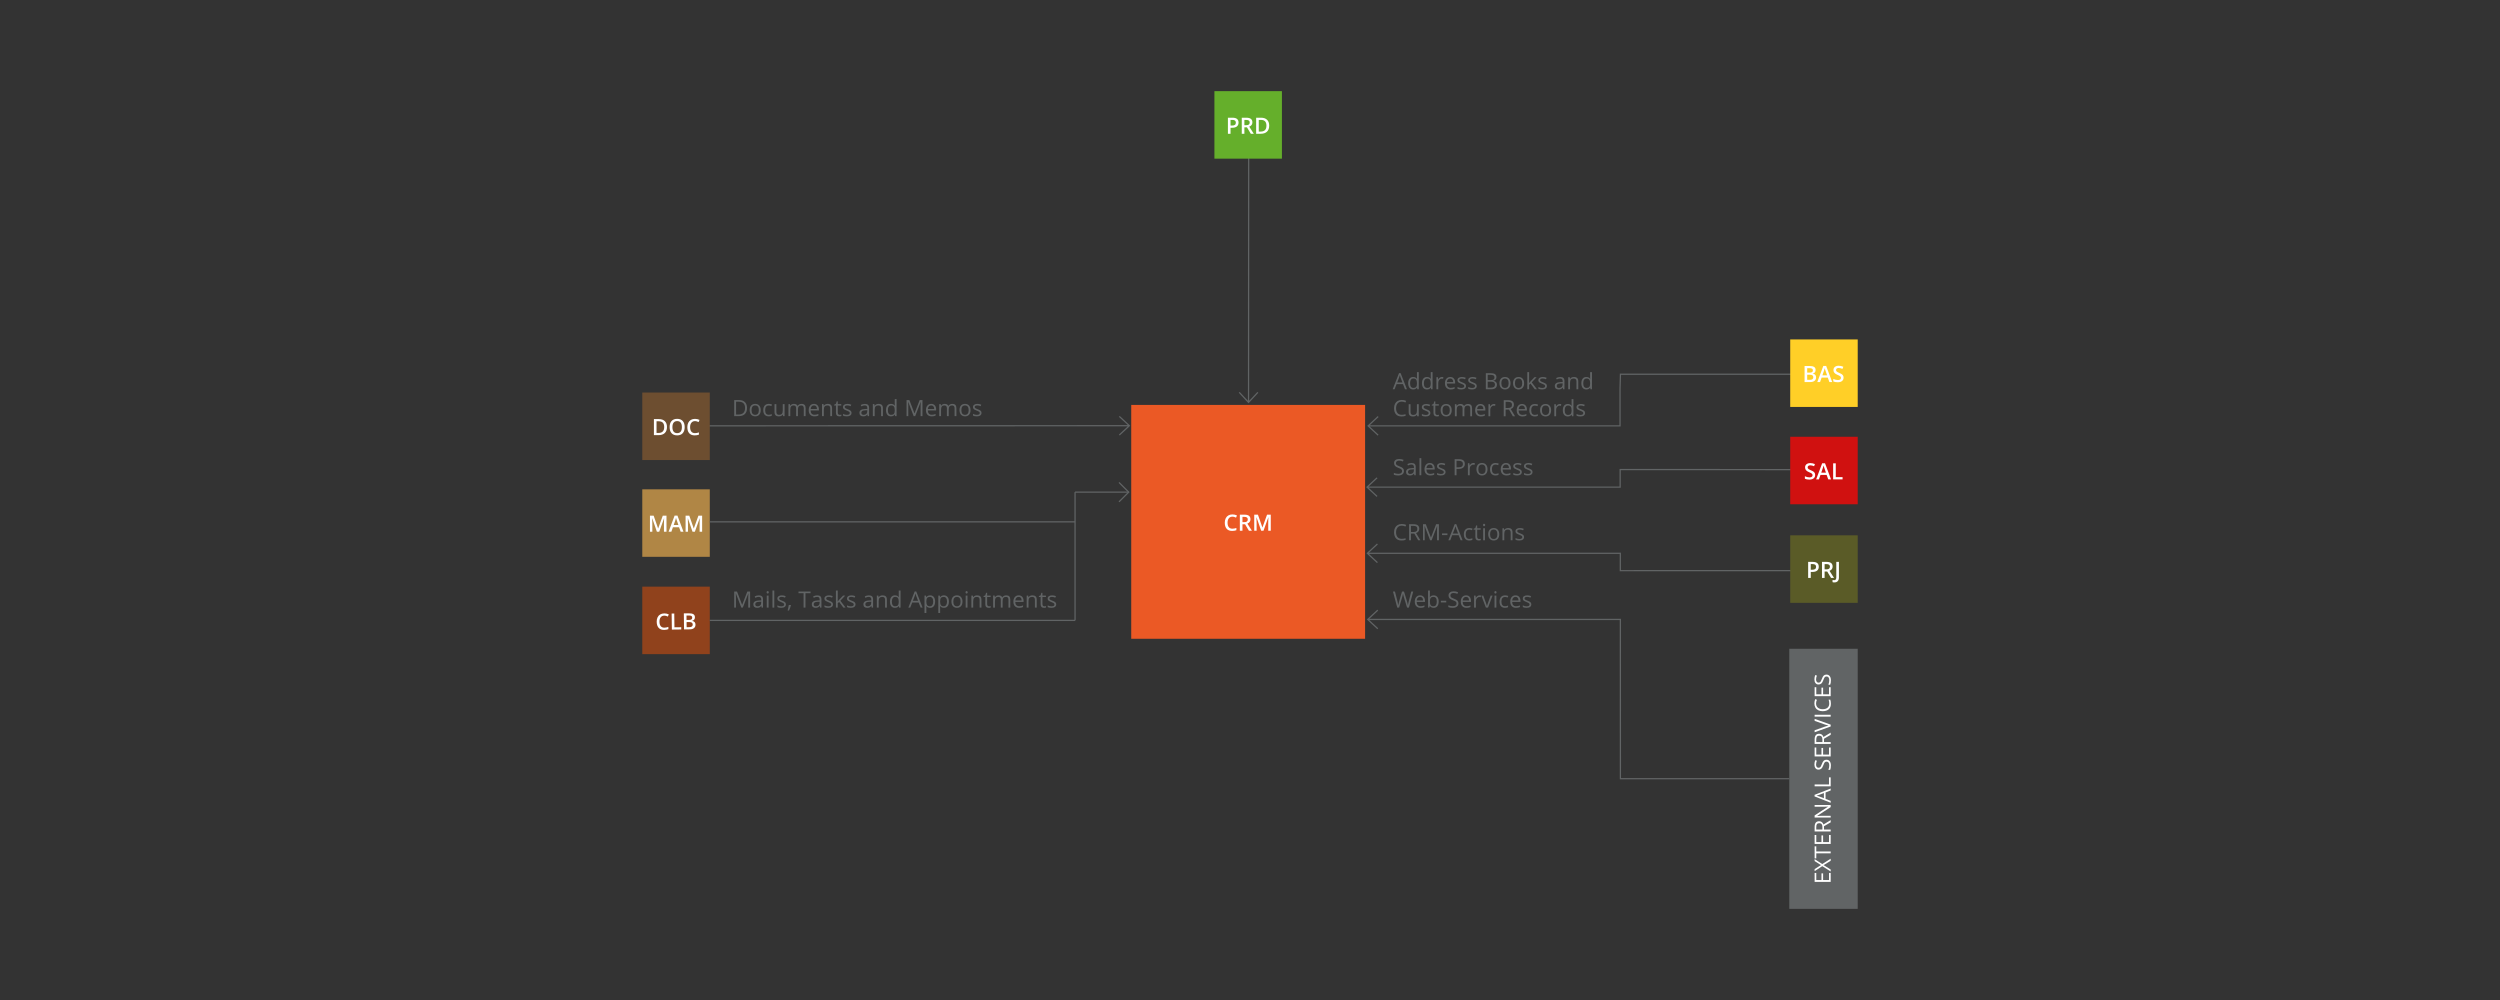 <?xml version="1.0" encoding="utf-8"?>
<!-- Generator: Adobe Illustrator 16.0.0, SVG Export Plug-In . SVG Version: 6.00 Build 0)  -->
<!DOCTYPE svg PUBLIC "-//W3C//DTD SVG 1.1//EN" "http://www.w3.org/Graphics/SVG/1.1/DTD/svg11.dtd">
<svg version="1.1" id="Ebene_1" xmlns="http://www.w3.org/2000/svg" xmlns:xlink="http://www.w3.org/1999/xlink" x="0px" y="0px"
	 width="2000px" height="800px" viewBox="0 0 2000 800" enable-background="new 0 0 2000 800" xml:space="preserve">
<rect x="0" y="0" width="2000" height="800" fill="#333333" stroke="none"/>
<g>
	<path fill="none" stroke="#616465" stroke-miterlimit="10" d="M565.203,340.658l338.272-0.09 M895.463,333.125l8.012,7.443
		l-8.008,7.451 M1456.868,456.507l-160.605,0.023v-13.903h-202.348 M1101.926,450.072l-8.012-7.445l8.012-7.448 M1456.868,375.703
		l-160.742-0.059v14.057h-202.492 M1101.641,397.148l-8.008-7.447l8.008-7.447 M998.949,123.637l-0.117,198.262 M1006.281,313.893
		l-7.449,8.006l-7.441-8.016 M1431.422,622.965h-135.094l-0.043-127.414H1094.2 M1102.208,502.999l-8.008-7.448l8.008-7.446
		 M1453.231,299.383H1296.36l-0.332,11.566v29.746h-201.531 M1102.508,348.143l-8.012-7.447l8.012-7.447"/>
	<polygon fill="#616465" points="1431.422,727.078 1431.422,519.015 1486.176,519.015 1486.176,727.078 1431.422,727.078 	"/>
	<polygon fill="#90421C" points="513.825,523.32 513.825,469.32 567.825,469.32 567.825,523.32 513.825,523.32 	"/>
	<polygon fill="#5A5B27" points="1432.176,482.261 1432.176,428.261 1486.176,428.261 1486.176,482.261 1432.176,482.261 	"/>
	<polygon fill="#D01110" points="1432.176,403.417 1432.176,349.416 1486.176,349.416 1486.176,403.417 1432.176,403.417 	"/>
	<polygon fill="#B08645" points="513.825,445.455 513.825,391.455 567.825,391.455 567.825,445.455 513.825,445.455 	"/>
	<polygon fill="#6D4E30" points="513.825,368.027 513.825,314.027 567.825,314.027 567.825,368.027 513.825,368.027 	"/>
	<polygon fill="#FFCF27" points="1432.176,325.551 1432.176,271.551 1486.176,271.551 1486.176,325.551 1432.176,325.551 	"/>
	<polygon fill="#EB5925" points="1092.075,323.934 1092.075,511.019 904.988,511.019 904.988,323.934 1092.075,323.934 	"/>
	<polygon fill="#65AF2B" points="971.531,126.922 971.531,72.922 1025.531,72.922 1025.531,126.922 971.531,126.922 	"/>
	<g>
		<path fill="#616465" d="M593.055,486.09l-4.359-11.391h-0.07c0.082,0.902,0.123,1.975,0.123,3.217v8.174h-1.38v-12.85h2.25
			l4.069,10.6h0.07l4.104-10.6h2.232v12.85h-1.494v-8.279c0-0.949,0.041-1.98,0.123-3.094h-0.07l-4.395,11.373H593.055z"/>
		<path fill="#616465" d="M609.324,486.09l-0.29-1.371h-0.07c-0.48,0.604-0.959,1.012-1.437,1.226s-1.074,0.321-1.789,0.321
			c-0.955,0-1.704-0.246-2.246-0.738s-0.813-1.193-0.813-2.102c0-1.945,1.556-2.965,4.667-3.059l1.635-0.053v-0.598
			c0-0.756-0.163-1.313-0.488-1.674s-0.845-0.541-1.56-0.541c-0.803,0-1.711,0.246-2.725,0.738l-0.448-1.115
			c0.475-0.258,0.995-0.461,1.56-0.607s1.132-0.219,1.701-0.219c1.148,0,2,0.254,2.553,0.764s0.831,1.328,0.831,2.453v6.574H609.324
			z M606.028,485.061c0.908,0,1.622-0.248,2.14-0.746s0.778-1.195,0.778-2.092v-0.871l-1.459,0.063
			c-1.16,0.041-1.997,0.221-2.509,0.54s-0.769,0.815-0.769,1.489c0,0.527,0.16,0.93,0.479,1.205S605.454,485.061,606.028,485.061z"
			/>
		<path fill="#616465" d="M613.288,473.846c0-0.334,0.082-0.578,0.246-0.733s0.369-0.233,0.615-0.233
			c0.234,0,0.437,0.08,0.606,0.238s0.255,0.4,0.255,0.729s-0.085,0.573-0.255,0.734s-0.372,0.242-0.606,0.242
			c-0.246,0-0.451-0.081-0.615-0.242S613.288,474.174,613.288,473.846z M614.87,486.09h-1.459v-9.633h1.459V486.09z"/>
		<path fill="#616465" d="M619.422,486.09h-1.459v-13.676h1.459V486.09z"/>
		<path fill="#616465" d="M628.73,483.461c0,0.896-0.334,1.588-1.002,2.074s-1.605,0.73-2.813,0.73
			c-1.277,0-2.273-0.203-2.988-0.607v-1.354c0.463,0.234,0.959,0.42,1.49,0.555s1.042,0.201,1.534,0.201
			c0.762,0,1.348-0.121,1.758-0.364s0.615-0.614,0.615-1.112c0-0.375-0.163-0.695-0.488-0.962s-0.959-0.581-1.903-0.944
			c-0.896-0.334-1.534-0.626-1.912-0.875s-0.659-0.531-0.844-0.848s-0.277-0.695-0.277-1.135c0-0.785,0.319-1.404,0.958-1.858
			s1.515-0.681,2.628-0.681c1.037,0,2.051,0.211,3.041,0.633l-0.519,1.186c-0.967-0.398-1.843-0.598-2.628-0.598
			c-0.691,0-1.213,0.109-1.564,0.326s-0.527,0.516-0.527,0.896c0,0.258,0.066,0.477,0.198,0.658s0.344,0.355,0.637,0.52
			s0.855,0.4,1.688,0.711c1.143,0.416,1.915,0.836,2.316,1.258S628.73,482.822,628.73,483.461z"/>
		<path fill="#616465" d="M632.632,483.998l0.132,0.201c-0.152,0.586-0.372,1.268-0.659,2.044s-0.586,1.499-0.896,2.167h-1.099
			c0.158-0.609,0.333-1.363,0.523-2.26s0.324-1.613,0.4-2.152H632.632z"/>
		<path fill="#616465" d="M644.366,486.09h-1.494v-11.523h-4.069v-1.326h9.633v1.326h-4.069V486.09z"/>
		<path fill="#616465" d="M656.073,486.09l-0.29-1.371h-0.07c-0.48,0.604-0.959,1.012-1.437,1.226s-1.074,0.321-1.789,0.321
			c-0.955,0-1.704-0.246-2.246-0.738s-0.813-1.193-0.813-2.102c0-1.945,1.556-2.965,4.667-3.059l1.635-0.053v-0.598
			c0-0.756-0.163-1.313-0.488-1.674s-0.845-0.541-1.56-0.541c-0.803,0-1.711,0.246-2.725,0.738l-0.448-1.115
			c0.475-0.258,0.995-0.461,1.56-0.607s1.132-0.219,1.701-0.219c1.148,0,2,0.254,2.553,0.764s0.831,1.328,0.831,2.453v6.574H656.073
			z M652.777,485.061c0.908,0,1.622-0.248,2.14-0.746s0.778-1.195,0.778-2.092v-0.871l-1.459,0.063
			c-1.16,0.041-1.997,0.221-2.509,0.54s-0.769,0.815-0.769,1.489c0,0.527,0.16,0.93,0.479,1.205S652.203,485.061,652.777,485.061z"
			/>
		<path fill="#616465" d="M666.374,483.461c0,0.896-0.334,1.588-1.002,2.074s-1.605,0.73-2.813,0.73
			c-1.277,0-2.273-0.203-2.988-0.607v-1.354c0.463,0.234,0.959,0.42,1.49,0.555s1.042,0.201,1.534,0.201
			c0.762,0,1.348-0.121,1.758-0.364s0.615-0.614,0.615-1.112c0-0.375-0.163-0.695-0.488-0.962s-0.959-0.581-1.903-0.944
			c-0.896-0.334-1.534-0.626-1.912-0.875s-0.659-0.531-0.844-0.848s-0.277-0.695-0.277-1.135c0-0.785,0.319-1.404,0.958-1.858
			s1.515-0.681,2.628-0.681c1.037,0,2.051,0.211,3.041,0.633l-0.519,1.186c-0.967-0.398-1.843-0.598-2.628-0.598
			c-0.691,0-1.213,0.109-1.564,0.326s-0.527,0.516-0.527,0.896c0,0.258,0.066,0.477,0.198,0.658s0.344,0.355,0.637,0.52
			s0.855,0.4,1.688,0.711c1.143,0.416,1.915,0.836,2.316,1.258S666.374,482.822,666.374,483.461z"/>
		<path fill="#616465" d="M670.188,481.158c0.252-0.357,0.636-0.826,1.151-1.406l3.111-3.295h1.731l-3.902,4.104l4.175,5.529h-1.767
			l-3.401-4.553l-1.099,0.949v3.604h-1.441v-13.676h1.441v7.25c0,0.322-0.023,0.82-0.07,1.494H670.188z"/>
		<path fill="#616465" d="M684.409,483.461c0,0.896-0.334,1.588-1.002,2.074s-1.605,0.73-2.813,0.73
			c-1.277,0-2.273-0.203-2.988-0.607v-1.354c0.463,0.234,0.959,0.42,1.49,0.555s1.042,0.201,1.534,0.201
			c0.762,0,1.348-0.121,1.758-0.364s0.615-0.614,0.615-1.112c0-0.375-0.163-0.695-0.488-0.962s-0.959-0.581-1.903-0.944
			c-0.896-0.334-1.534-0.626-1.912-0.875s-0.659-0.531-0.844-0.848s-0.277-0.695-0.277-1.135c0-0.785,0.319-1.404,0.958-1.858
			s1.515-0.681,2.628-0.681c1.037,0,2.051,0.211,3.041,0.633l-0.519,1.186c-0.967-0.398-1.843-0.598-2.628-0.598
			c-0.691,0-1.213,0.109-1.564,0.326s-0.527,0.516-0.527,0.896c0,0.258,0.066,0.477,0.198,0.658s0.344,0.355,0.637,0.52
			s0.855,0.4,1.688,0.711c1.143,0.416,1.915,0.836,2.316,1.258S684.409,482.822,684.409,483.461z"/>
		<path fill="#616465" d="M697.381,486.09l-0.29-1.371h-0.07c-0.48,0.604-0.959,1.012-1.437,1.226s-1.074,0.321-1.789,0.321
			c-0.955,0-1.704-0.246-2.246-0.738s-0.813-1.193-0.813-2.102c0-1.945,1.556-2.965,4.667-3.059l1.635-0.053v-0.598
			c0-0.756-0.163-1.313-0.488-1.674s-0.845-0.541-1.56-0.541c-0.803,0-1.711,0.246-2.725,0.738l-0.448-1.115
			c0.475-0.258,0.995-0.461,1.56-0.607s1.132-0.219,1.701-0.219c1.148,0,2,0.254,2.553,0.764s0.831,1.328,0.831,2.453v6.574H697.381
			z M694.085,485.061c0.908,0,1.622-0.248,2.14-0.746s0.778-1.195,0.778-2.092v-0.871l-1.459,0.063
			c-1.16,0.041-1.997,0.221-2.509,0.54s-0.769,0.815-0.769,1.489c0,0.527,0.16,0.93,0.479,1.205S693.511,485.061,694.085,485.061z"
			/>
		<path fill="#616465" d="M708.06,486.09v-6.232c0-0.785-0.179-1.371-0.536-1.758s-0.917-0.58-1.679-0.58
			c-1.008,0-1.746,0.273-2.215,0.818s-0.703,1.443-0.703,2.697v5.055h-1.459v-9.633h1.187l0.237,1.318h0.07
			c0.299-0.475,0.718-0.843,1.257-1.104s1.14-0.391,1.802-0.391c1.16,0,2.033,0.279,2.619,0.839s0.879,1.454,0.879,2.685v6.285
			H708.06z"/>
		<path fill="#616465" d="M719.073,484.797h-0.079c-0.674,0.979-1.682,1.469-3.023,1.469c-1.26,0-2.24-0.432-2.94-1.293
			s-1.05-2.086-1.05-3.674s0.352-2.82,1.055-3.699s1.682-1.318,2.936-1.318c1.307,0,2.309,0.475,3.006,1.424h0.114l-0.062-0.695
			l-0.035-0.676v-3.92h1.459v13.676h-1.187L719.073,484.797z M716.155,485.043c0.996,0,1.718-0.271,2.167-0.813
			s0.672-1.416,0.672-2.623v-0.309c0-1.365-0.227-2.339-0.681-2.922s-1.179-0.875-2.175-0.875c-0.855,0-1.51,0.333-1.964,0.998
			s-0.681,1.604-0.681,2.816c0,1.23,0.226,2.16,0.677,2.787S715.282,485.043,716.155,485.043z"/>
		<path fill="#616465" d="M736.519,486.09l-1.6-4.088h-5.15l-1.582,4.088h-1.512l5.08-12.902h1.257l5.054,12.902H736.519z
			 M734.454,480.658l-1.494-3.982c-0.193-0.504-0.393-1.121-0.598-1.854c-0.129,0.563-0.313,1.18-0.554,1.854l-1.512,3.982H734.454z
			"/>
		<path fill="#616465" d="M744.095,486.266c-0.627,0-1.2-0.116-1.718-0.348s-0.954-0.588-1.305-1.068h-0.105
			c0.07,0.563,0.105,1.096,0.105,1.6v3.965h-1.459v-13.957h1.187l0.202,1.318h0.07c0.375-0.527,0.812-0.908,1.31-1.143
			s1.069-0.352,1.714-0.352c1.277,0,2.263,0.436,2.958,1.309s1.042,2.098,1.042,3.674c0,1.582-0.353,2.812-1.059,3.688
			S745.349,486.266,744.095,486.266z M743.884,477.52c-0.984,0-1.696,0.273-2.136,0.818s-0.665,1.412-0.677,2.602v0.324
			c0,1.354,0.226,2.322,0.677,2.905s1.175,0.874,2.171,0.874c0.832,0,1.484-0.336,1.956-1.01s0.708-1.604,0.708-2.787
			c0-1.201-0.236-2.122-0.708-2.764S744.74,477.52,743.884,477.52z"/>
		<path fill="#616465" d="M755.125,486.266c-0.627,0-1.2-0.116-1.718-0.348s-0.954-0.588-1.305-1.068h-0.105
			c0.07,0.563,0.105,1.096,0.105,1.6v3.965h-1.459v-13.957h1.187l0.202,1.318h0.07c0.375-0.527,0.812-0.908,1.31-1.143
			s1.069-0.352,1.714-0.352c1.277,0,2.263,0.436,2.958,1.309s1.042,2.098,1.042,3.674c0,1.582-0.353,2.812-1.059,3.688
			S756.379,486.266,755.125,486.266z M754.915,477.52c-0.984,0-1.696,0.273-2.136,0.818s-0.665,1.412-0.677,2.602v0.324
			c0,1.354,0.226,2.322,0.677,2.905s1.175,0.874,2.171,0.874c0.832,0,1.484-0.336,1.956-1.01s0.708-1.604,0.708-2.787
			c0-1.201-0.236-2.122-0.708-2.764S755.77,477.52,754.915,477.52z"/>
		<path fill="#616465" d="M769.988,481.264c0,1.57-0.396,2.797-1.187,3.679s-1.884,1.323-3.278,1.323
			c-0.861,0-1.626-0.203-2.294-0.607s-1.184-0.984-1.547-1.74s-0.545-1.641-0.545-2.654c0-1.57,0.393-2.793,1.178-3.669
			s1.875-1.313,3.27-1.313c1.348,0,2.418,0.447,3.212,1.344S769.988,479.734,769.988,481.264z M762.649,481.264
			c0,1.23,0.246,2.168,0.738,2.813s1.216,0.967,2.171,0.967s1.68-0.32,2.175-0.962s0.743-1.581,0.743-2.817
			c0-1.225-0.248-2.154-0.743-2.79s-1.226-0.954-2.193-0.954c-0.955,0-1.676,0.314-2.162,0.941S762.649,480.021,762.649,481.264z"/>
		<path fill="#616465" d="M772.422,473.846c0-0.334,0.082-0.578,0.246-0.733s0.369-0.233,0.615-0.233
			c0.234,0,0.437,0.08,0.606,0.238s0.255,0.4,0.255,0.729s-0.085,0.573-0.255,0.734s-0.372,0.242-0.606,0.242
			c-0.246,0-0.451-0.081-0.615-0.242S772.422,474.174,772.422,473.846z M774.004,486.09h-1.459v-9.633h1.459V486.09z"/>
		<path fill="#616465" d="M783.69,486.09v-6.232c0-0.785-0.179-1.371-0.536-1.758s-0.917-0.58-1.679-0.58
			c-1.008,0-1.746,0.273-2.215,0.818s-0.703,1.443-0.703,2.697v5.055h-1.459v-9.633h1.187l0.237,1.318h0.07
			c0.299-0.475,0.718-0.843,1.257-1.104s1.14-0.391,1.802-0.391c1.16,0,2.033,0.279,2.619,0.839s0.879,1.454,0.879,2.685v6.285
			H783.69z"/>
		<path fill="#616465" d="M791.257,485.061c0.258,0,0.507-0.019,0.747-0.057s0.431-0.078,0.571-0.119v1.117
			c-0.158,0.076-0.391,0.139-0.699,0.188s-0.584,0.075-0.831,0.075c-1.863,0-2.795-0.982-2.795-2.945v-5.73h-1.38v-0.703l1.38-0.605
			l0.615-2.057h0.844v2.232h2.795v1.133h-2.795v5.67c0,0.58,0.138,1.025,0.413,1.336S790.777,485.061,791.257,485.061z"/>
		<path fill="#616465" d="M806.779,486.09v-6.268c0-0.768-0.164-1.343-0.492-1.727s-0.838-0.576-1.529-0.576
			c-0.908,0-1.579,0.262-2.013,0.783s-0.65,1.324-0.65,2.408v5.379h-1.459v-6.268c0-0.768-0.164-1.343-0.492-1.727
			s-0.841-0.576-1.538-0.576c-0.914,0-1.583,0.274-2.008,0.822s-0.637,1.445-0.637,2.693v5.055H794.5v-9.633h1.187l0.237,1.318h0.07
			c0.275-0.469,0.664-0.836,1.165-1.1s1.062-0.395,1.683-0.395c1.506,0,2.49,0.545,2.953,1.635h0.07
			c0.287-0.504,0.703-0.902,1.248-1.195s1.166-0.439,1.863-0.439c1.09,0,1.906,0.279,2.448,0.839s0.813,1.454,0.813,2.685v6.285
			H806.779z"/>
		<path fill="#616465" d="M815.313,486.266c-1.424,0-2.547-0.434-3.371-1.301s-1.235-2.072-1.235-3.613
			c0-1.553,0.382-2.785,1.147-3.699s1.792-1.371,3.081-1.371c1.207,0,2.162,0.396,2.865,1.19s1.055,1.841,1.055,3.142v0.924h-6.636
			c0.029,1.131,0.315,1.988,0.857,2.574s1.305,0.879,2.29,0.879c1.037,0,2.063-0.217,3.076-0.65v1.301
			c-0.516,0.223-1.003,0.383-1.463,0.479S815.963,486.266,815.313,486.266z M814.917,477.502c-0.773,0-1.39,0.252-1.85,0.756
			s-0.731,1.201-0.813,2.092h5.036c0-0.92-0.205-1.624-0.615-2.113S815.679,477.502,814.917,477.502z"/>
		<path fill="#616465" d="M827.934,486.09v-6.232c0-0.785-0.179-1.371-0.536-1.758s-0.917-0.58-1.679-0.58
			c-1.008,0-1.746,0.273-2.215,0.818s-0.703,1.443-0.703,2.697v5.055h-1.459v-9.633h1.187l0.237,1.318h0.07
			c0.299-0.475,0.718-0.843,1.257-1.104s1.14-0.391,1.802-0.391c1.16,0,2.033,0.279,2.619,0.839s0.879,1.454,0.879,2.685v6.285
			H827.934z"/>
		<path fill="#616465" d="M835.501,485.061c0.258,0,0.507-0.019,0.747-0.057s0.431-0.078,0.571-0.119v1.117
			c-0.158,0.076-0.391,0.139-0.699,0.188s-0.584,0.075-0.831,0.075c-1.863,0-2.795-0.982-2.795-2.945v-5.73h-1.38v-0.703l1.38-0.605
			l0.615-2.057h0.844v2.232h2.795v1.133h-2.795v5.67c0,0.58,0.138,1.025,0.413,1.336S835.021,485.061,835.501,485.061z"/>
		<path fill="#616465" d="M844.958,483.461c0,0.896-0.334,1.588-1.002,2.074s-1.605,0.73-2.813,0.73
			c-1.277,0-2.273-0.203-2.988-0.607v-1.354c0.463,0.234,0.959,0.42,1.49,0.555s1.042,0.201,1.534,0.201
			c0.762,0,1.348-0.121,1.758-0.364s0.615-0.614,0.615-1.112c0-0.375-0.163-0.695-0.488-0.962s-0.959-0.581-1.903-0.944
			c-0.896-0.334-1.534-0.626-1.912-0.875s-0.659-0.531-0.844-0.848s-0.277-0.695-0.277-1.135c0-0.785,0.319-1.404,0.958-1.858
			s1.515-0.681,2.628-0.681c1.037,0,2.051,0.211,3.041,0.633l-0.519,1.186c-0.967-0.398-1.843-0.598-2.628-0.598
			c-0.691,0-1.213,0.109-1.564,0.326s-0.527,0.516-0.527,0.896c0,0.258,0.066,0.477,0.198,0.658s0.344,0.355,0.637,0.52
			s0.855,0.4,1.688,0.711c1.143,0.416,1.915,0.836,2.316,1.258S844.958,482.822,844.958,483.461z"/>
	</g>
	<g>
		<path fill="#616465" d="M597.625,326.37c0,2.121-0.576,3.743-1.727,4.864c-1.151,1.123-2.808,1.684-4.97,1.684h-3.56v-12.85h3.938
			c1.998,0,3.551,0.554,4.658,1.661S597.625,324.384,597.625,326.37z M596.043,326.423c0-1.676-0.42-2.938-1.261-3.788
			s-2.09-1.274-3.749-1.274h-2.171v10.266h1.819c1.781,0,3.12-0.438,4.017-1.313S596.043,328.14,596.043,326.423z"/>
		<path fill="#616465" d="M608.585,328.093c0,1.57-0.396,2.797-1.187,3.679s-1.884,1.322-3.278,1.322
			c-0.861,0-1.626-0.202-2.294-0.606s-1.184-0.984-1.547-1.74s-0.545-1.641-0.545-2.654c0-1.57,0.393-2.793,1.178-3.669
			s1.875-1.314,3.27-1.314c1.348,0,2.418,0.448,3.212,1.345S608.585,326.563,608.585,328.093z M601.247,328.093
			c0,1.23,0.246,2.168,0.738,2.813s1.216,0.967,2.171,0.967s1.68-0.321,2.175-0.962c0.495-0.643,0.743-1.581,0.743-2.817
			c0-1.225-0.248-2.154-0.743-2.79s-1.226-0.954-2.193-0.954c-0.955,0-1.676,0.313-2.162,0.94S601.247,326.851,601.247,328.093z"/>
		<path fill="#616465" d="M614.993,333.094c-1.395,0-2.474-0.429-3.239-1.287s-1.147-2.073-1.147-3.644
			c0-1.611,0.388-2.856,1.165-3.735s1.882-1.318,3.318-1.318c0.463,0,0.926,0.05,1.389,0.149s0.826,0.217,1.09,0.352l-0.448,1.239
			c-0.322-0.129-0.674-0.235-1.055-0.32s-0.718-0.128-1.011-0.128c-1.957,0-2.936,1.248-2.936,3.744
			c0,1.184,0.239,2.092,0.716,2.725s1.185,0.949,2.123,0.949c0.803,0,1.626-0.173,2.47-0.519v1.292
			C616.783,332.927,615.971,333.094,614.993,333.094z"/>
		<path fill="#616465" d="M621.083,323.285v6.249c0,0.785,0.179,1.371,0.536,1.758s0.917,0.58,1.679,0.58
			c1.008,0,1.745-0.275,2.21-0.826s0.699-1.45,0.699-2.698v-5.063h1.459v9.633h-1.204l-0.211-1.292h-0.079
			c-0.299,0.475-0.713,0.838-1.244,1.09s-1.135,0.378-1.815,0.378c-1.172,0-2.049-0.278-2.632-0.835s-0.875-1.447-0.875-2.672
			v-6.302H621.083z"/>
		<path fill="#616465" d="M643.039,332.918v-6.267c0-0.768-0.164-1.343-0.492-1.728c-0.328-0.383-0.838-0.575-1.529-0.575
			c-0.908,0-1.579,0.261-2.013,0.782s-0.65,1.324-0.65,2.408v5.379h-1.459v-6.267c0-0.768-0.164-1.343-0.492-1.728
			c-0.328-0.383-0.841-0.575-1.538-0.575c-0.914,0-1.583,0.274-2.008,0.821c-0.425,0.549-0.637,1.446-0.637,2.694v5.054h-1.459
			v-9.633h1.187l0.237,1.318h0.07c0.275-0.469,0.664-0.835,1.165-1.099s1.062-0.396,1.683-0.396c1.506,0,2.49,0.545,2.953,1.635
			h0.07c0.287-0.504,0.703-0.902,1.248-1.195s1.166-0.439,1.863-0.439c1.09,0,1.906,0.28,2.448,0.84s0.813,1.454,0.813,2.685v6.284
			H643.039z"/>
		<path fill="#616465" d="M651.573,333.094c-1.424,0-2.547-0.434-3.371-1.301s-1.235-2.071-1.235-3.612
			c0-1.553,0.382-2.786,1.147-3.7s1.792-1.371,3.081-1.371c1.207,0,2.162,0.397,2.865,1.191s1.055,1.841,1.055,3.142v0.923h-6.636
			c0.029,1.131,0.315,1.989,0.857,2.575s1.305,0.879,2.29,0.879c1.037,0,2.063-0.217,3.076-0.65v1.301
			c-0.516,0.223-1.003,0.382-1.463,0.479C652.778,333.045,652.223,333.094,651.573,333.094z M651.177,324.331
			c-0.773,0-1.39,0.252-1.85,0.756s-0.731,1.201-0.813,2.092h5.036c0-0.92-0.205-1.624-0.615-2.114
			C652.525,324.576,651.939,324.331,651.177,324.331z"/>
		<path fill="#616465" d="M664.194,332.918v-6.231c0-0.785-0.179-1.371-0.536-1.758s-0.917-0.58-1.679-0.58
			c-1.008,0-1.746,0.272-2.215,0.817s-0.703,1.444-0.703,2.698v5.054h-1.459v-9.633h1.187l0.237,1.318h0.07
			c0.299-0.475,0.718-0.842,1.257-1.104c0.539-0.26,1.14-0.391,1.802-0.391c1.16,0,2.033,0.28,2.619,0.84s0.879,1.454,0.879,2.685
			v6.284H664.194z"/>
		<path fill="#616465" d="M671.761,331.89c0.258,0,0.507-0.019,0.747-0.058c0.24-0.037,0.431-0.077,0.571-0.118v1.116
			c-0.158,0.076-0.391,0.139-0.699,0.189c-0.308,0.049-0.584,0.074-0.831,0.074c-1.863,0-2.795-0.981-2.795-2.944v-5.73h-1.38
			v-0.703l1.38-0.606l0.615-2.057h0.844v2.232h2.795v1.134h-2.795v5.669c0,0.58,0.138,1.025,0.413,1.336
			S671.281,331.89,671.761,331.89z"/>
		<path fill="#616465" d="M681.218,330.29c0,0.896-0.334,1.588-1.002,2.074s-1.605,0.729-2.813,0.729
			c-1.277,0-2.273-0.202-2.988-0.606v-1.354c0.463,0.234,0.959,0.419,1.49,0.554s1.042,0.202,1.534,0.202
			c0.762,0,1.348-0.121,1.758-0.364s0.615-0.614,0.615-1.112c0-0.375-0.163-0.695-0.488-0.962s-0.959-0.582-1.903-0.945
			c-0.896-0.334-1.534-0.625-1.912-0.875c-0.378-0.248-0.659-0.531-0.844-0.848s-0.277-0.694-0.277-1.134
			c0-0.785,0.319-1.404,0.958-1.858s1.515-0.682,2.628-0.682c1.037,0,2.051,0.211,3.041,0.633l-0.519,1.187
			c-0.967-0.398-1.843-0.598-2.628-0.598c-0.691,0-1.213,0.108-1.564,0.325s-0.527,0.516-0.527,0.896
			c0,0.258,0.066,0.478,0.198,0.659s0.344,0.354,0.637,0.519s0.855,0.401,1.688,0.712c1.143,0.416,1.915,0.835,2.316,1.257
			S681.218,329.651,681.218,330.29z"/>
		<path fill="#616465" d="M694.191,332.918l-0.29-1.371h-0.07c-0.48,0.604-0.959,1.013-1.437,1.227
			c-0.478,0.213-1.074,0.32-1.789,0.32c-0.955,0-1.704-0.246-2.246-0.738s-0.813-1.192-0.813-2.101c0-1.945,1.556-2.965,4.667-3.059
			l1.635-0.053v-0.598c0-0.756-0.163-1.313-0.488-1.675c-0.325-0.359-0.845-0.54-1.56-0.54c-0.803,0-1.711,0.246-2.725,0.738
			l-0.448-1.116c0.475-0.258,0.995-0.46,1.56-0.606s1.132-0.22,1.701-0.22c1.148,0,2,0.255,2.553,0.765s0.831,1.327,0.831,2.452
			v6.574H694.191z M690.895,331.89c0.908,0,1.622-0.249,2.14-0.747s0.778-1.195,0.778-2.092v-0.87l-1.459,0.062
			c-1.16,0.041-1.997,0.222-2.509,0.541s-0.769,0.815-0.769,1.489c0,0.527,0.16,0.929,0.479,1.204S690.321,331.89,690.895,331.89z"
			/>
		<path fill="#616465" d="M704.87,332.918v-6.231c0-0.785-0.179-1.371-0.536-1.758s-0.917-0.58-1.679-0.58
			c-1.008,0-1.746,0.272-2.215,0.817s-0.703,1.444-0.703,2.698v5.054h-1.459v-9.633h1.187l0.237,1.318h0.07
			c0.299-0.475,0.718-0.842,1.257-1.104c0.539-0.26,1.14-0.391,1.802-0.391c1.16,0,2.033,0.28,2.619,0.84s0.879,1.454,0.879,2.685
			v6.284H704.87z"/>
		<path fill="#616465" d="M715.882,331.626h-0.079c-0.674,0.979-1.682,1.468-3.023,1.468c-1.26,0-2.24-0.431-2.94-1.292
			s-1.05-2.086-1.05-3.674s0.352-2.821,1.055-3.7s1.682-1.318,2.936-1.318c1.307,0,2.309,0.475,3.006,1.424h0.114l-0.062-0.694
			l-0.035-0.677v-3.92h1.459v13.676h-1.187L715.882,331.626z M712.964,331.872c0.996,0,1.718-0.271,2.167-0.813
			c0.448-0.541,0.672-1.416,0.672-2.623v-0.308c0-1.365-0.227-2.339-0.681-2.923c-0.454-0.582-1.179-0.874-2.175-0.874
			c-0.855,0-1.51,0.333-1.964,0.997c-0.454,0.666-0.681,1.604-0.681,2.817c0,1.23,0.226,2.159,0.677,2.786
			S712.091,331.872,712.964,331.872z"/>
		<path fill="#616465" d="M730.938,332.918l-4.359-11.391h-0.07c0.082,0.902,0.123,1.975,0.123,3.217v8.174h-1.38v-12.85h2.25
			l4.069,10.6h0.07l4.104-10.6h2.232v12.85h-1.494v-8.279c0-0.949,0.041-1.98,0.123-3.094h-0.07l-4.395,11.373H730.938z"/>
		<path fill="#616465" d="M745.352,333.094c-1.424,0-2.547-0.434-3.371-1.301s-1.235-2.071-1.235-3.612
			c0-1.553,0.382-2.786,1.147-3.7s1.792-1.371,3.081-1.371c1.207,0,2.162,0.397,2.865,1.191s1.055,1.841,1.055,3.142v0.923h-6.636
			c0.029,1.131,0.315,1.989,0.857,2.575s1.305,0.879,2.29,0.879c1.037,0,2.063-0.217,3.076-0.65v1.301
			c-0.516,0.223-1.003,0.382-1.463,0.479C746.558,333.045,746.002,333.094,745.352,333.094z M744.957,324.331
			c-0.773,0-1.39,0.252-1.85,0.756s-0.731,1.201-0.813,2.092h5.036c0-0.92-0.205-1.624-0.615-2.114
			C746.304,324.576,745.718,324.331,744.957,324.331z"/>
		<path fill="#616465" d="M763.66,332.918v-6.267c0-0.768-0.164-1.343-0.492-1.728c-0.328-0.383-0.838-0.575-1.529-0.575
			c-0.908,0-1.579,0.261-2.013,0.782s-0.65,1.324-0.65,2.408v5.379h-1.459v-6.267c0-0.768-0.164-1.343-0.492-1.728
			c-0.328-0.383-0.841-0.575-1.538-0.575c-0.914,0-1.583,0.274-2.008,0.821c-0.425,0.549-0.637,1.446-0.637,2.694v5.054h-1.459
			v-9.633h1.187l0.237,1.318h0.07c0.275-0.469,0.664-0.835,1.165-1.099s1.062-0.396,1.683-0.396c1.506,0,2.49,0.545,2.953,1.635
			h0.07c0.287-0.504,0.703-0.902,1.248-1.195s1.166-0.439,1.863-0.439c1.09,0,1.906,0.28,2.448,0.84s0.813,1.454,0.813,2.685v6.284
			H763.66z"/>
		<path fill="#616465" d="M776.439,328.093c0,1.57-0.396,2.797-1.187,3.679s-1.884,1.322-3.278,1.322
			c-0.861,0-1.626-0.202-2.294-0.606s-1.184-0.984-1.547-1.74s-0.545-1.641-0.545-2.654c0-1.57,0.393-2.793,1.178-3.669
			s1.875-1.314,3.27-1.314c1.348,0,2.418,0.448,3.212,1.345S776.439,326.563,776.439,328.093z M769.1,328.093
			c0,1.23,0.246,2.168,0.738,2.813s1.216,0.967,2.171,0.967s1.68-0.321,2.175-0.962c0.495-0.643,0.743-1.581,0.743-2.817
			c0-1.225-0.248-2.154-0.743-2.79s-1.226-0.954-2.193-0.954c-0.955,0-1.676,0.313-2.162,0.94S769.1,326.851,769.1,328.093z"/>
		<path fill="#616465" d="M785.21,330.29c0,0.896-0.334,1.588-1.002,2.074s-1.605,0.729-2.813,0.729
			c-1.277,0-2.273-0.202-2.988-0.606v-1.354c0.463,0.234,0.959,0.419,1.49,0.554s1.042,0.202,1.534,0.202
			c0.762,0,1.348-0.121,1.758-0.364s0.615-0.614,0.615-1.112c0-0.375-0.163-0.695-0.488-0.962s-0.959-0.582-1.903-0.945
			c-0.896-0.334-1.534-0.625-1.912-0.875c-0.378-0.248-0.659-0.531-0.844-0.848s-0.277-0.694-0.277-1.134
			c0-0.785,0.319-1.404,0.958-1.858s1.515-0.682,2.628-0.682c1.037,0,2.051,0.211,3.041,0.633l-0.519,1.187
			c-0.967-0.398-1.843-0.598-2.628-0.598c-0.691,0-1.213,0.108-1.564,0.325s-0.527,0.516-0.527,0.896
			c0,0.258,0.066,0.478,0.198,0.659s0.344,0.354,0.637,0.519s0.855,0.401,1.688,0.712c1.143,0.416,1.915,0.835,2.316,1.257
			S785.21,329.651,785.21,330.29z"/>
	</g>
	<g>
		<path fill="#616465" d="M1123.993,311.402l-1.6-4.087h-5.15l-1.582,4.087h-1.512l5.08-12.902h1.257l5.054,12.902H1123.993z
			 M1121.927,305.971l-1.494-3.981c-0.193-0.504-0.393-1.122-0.598-1.854c-0.129,0.563-0.313,1.181-0.554,1.854l-1.512,3.981
			H1121.927z"/>
		<path fill="#616465" d="M1133.643,310.11h-0.079c-0.674,0.979-1.682,1.468-3.023,1.468c-1.26,0-2.24-0.431-2.94-1.292
			s-1.05-2.086-1.05-3.674s0.352-2.821,1.055-3.7s1.682-1.318,2.936-1.318c1.307,0,2.309,0.475,3.006,1.424h0.114l-0.062-0.694
			l-0.035-0.677v-3.92h1.459v13.676h-1.187L1133.643,310.11z M1130.725,310.356c0.996,0,1.719-0.271,2.166-0.813
			c0.449-0.541,0.673-1.416,0.673-2.623v-0.308c0-1.365-0.228-2.339-0.681-2.923c-0.455-0.582-1.18-0.874-2.176-0.874
			c-0.855,0-1.511,0.333-1.965,0.997c-0.454,0.666-0.681,1.604-0.681,2.817c0,1.23,0.226,2.159,0.677,2.786
			S1129.852,310.356,1130.725,310.356z"/>
		<path fill="#616465" d="M1144.673,310.11h-0.079c-0.674,0.979-1.682,1.468-3.023,1.468c-1.26,0-2.24-0.431-2.94-1.292
			s-1.05-2.086-1.05-3.674s0.352-2.821,1.055-3.7s1.682-1.318,2.936-1.318c1.307,0,2.309,0.475,3.006,1.424h0.114l-0.062-0.694
			l-0.035-0.677v-3.92h1.459v13.676h-1.187L1144.673,310.11z M1141.755,310.356c0.996,0,1.719-0.271,2.166-0.813
			c0.449-0.541,0.673-1.416,0.673-2.623v-0.308c0-1.365-0.228-2.339-0.681-2.923c-0.455-0.582-1.18-0.874-2.176-0.874
			c-0.855,0-1.511,0.333-1.965,0.997c-0.454,0.666-0.681,1.604-0.681,2.817c0,1.23,0.226,2.159,0.677,2.786
			S1140.882,310.356,1141.755,310.356z"/>
		<path fill="#616465" d="M1153.542,301.594c0.428,0,0.812,0.035,1.151,0.105l-0.202,1.354c-0.398-0.088-0.75-0.132-1.055-0.132
			c-0.779,0-1.445,0.316-2,0.949c-0.553,0.633-0.83,1.421-0.83,2.364v5.168h-1.459v-9.633h1.204l0.167,1.784h0.07
			c0.357-0.627,0.788-1.11,1.292-1.45S1152.938,301.594,1153.542,301.594z"/>
		<path fill="#616465" d="M1160.564,311.578c-1.424,0-2.548-0.434-3.37-1.301c-0.824-0.867-1.235-2.071-1.235-3.612
			c0-1.553,0.382-2.786,1.147-3.7c0.764-0.914,1.791-1.371,3.08-1.371c1.207,0,2.162,0.397,2.865,1.191s1.055,1.841,1.055,3.142
			v0.923h-6.636c0.029,1.131,0.314,1.989,0.856,2.575s1.306,0.879,2.29,0.879c1.037,0,2.063-0.217,3.076-0.65v1.301
			c-0.516,0.223-1.004,0.382-1.464,0.479C1161.769,311.529,1161.214,311.578,1160.564,311.578z M1160.168,302.815
			c-0.773,0-1.391,0.252-1.85,0.756c-0.461,0.504-0.731,1.201-0.813,2.092h5.036c0-0.92-0.205-1.624-0.615-2.114
			C1161.516,303.061,1160.93,302.815,1160.168,302.815z"/>
		<path fill="#616465" d="M1172.807,308.774c0,0.896-0.334,1.588-1.002,2.074s-1.605,0.729-2.813,0.729
			c-1.277,0-2.273-0.202-2.988-0.606v-1.354c0.463,0.234,0.959,0.419,1.489,0.554s1.042,0.202,1.534,0.202
			c0.762,0,1.348-0.121,1.758-0.364s0.615-0.614,0.615-1.112c0-0.375-0.163-0.695-0.487-0.962c-0.326-0.267-0.96-0.582-1.903-0.945
			c-0.896-0.334-1.534-0.625-1.911-0.875c-0.379-0.248-0.66-0.531-0.844-0.848c-0.186-0.316-0.277-0.694-0.277-1.134
			c0-0.785,0.319-1.404,0.958-1.858s1.515-0.682,2.628-0.682c1.037,0,2.051,0.211,3.041,0.633l-0.519,1.187
			c-0.967-0.398-1.843-0.598-2.628-0.598c-0.691,0-1.213,0.108-1.564,0.325s-0.527,0.516-0.527,0.896
			c0,0.258,0.066,0.478,0.197,0.659c0.133,0.182,0.345,0.354,0.638,0.519s0.855,0.401,1.688,0.712
			c1.143,0.416,1.914,0.835,2.315,1.257S1172.807,308.136,1172.807,308.774z"/>
		<path fill="#616465" d="M1181.394,308.774c0,0.896-0.334,1.588-1.002,2.074s-1.605,0.729-2.813,0.729
			c-1.277,0-2.273-0.202-2.988-0.606v-1.354c0.463,0.234,0.959,0.419,1.489,0.554s1.042,0.202,1.534,0.202
			c0.762,0,1.348-0.121,1.758-0.364s0.615-0.614,0.615-1.112c0-0.375-0.163-0.695-0.487-0.962c-0.326-0.267-0.96-0.582-1.903-0.945
			c-0.896-0.334-1.534-0.625-1.911-0.875c-0.379-0.248-0.66-0.531-0.844-0.848c-0.186-0.316-0.277-0.694-0.277-1.134
			c0-0.785,0.319-1.404,0.958-1.858s1.515-0.682,2.628-0.682c1.037,0,2.051,0.211,3.041,0.633l-0.519,1.187
			c-0.967-0.398-1.843-0.598-2.628-0.598c-0.691,0-1.213,0.108-1.564,0.325s-0.527,0.516-0.527,0.896
			c0,0.258,0.066,0.478,0.197,0.659c0.133,0.182,0.345,0.354,0.638,0.519s0.855,0.401,1.688,0.712
			c1.143,0.416,1.914,0.835,2.315,1.257S1181.394,308.136,1181.394,308.774z"/>
		<path fill="#616465" d="M1188.663,298.553h3.63c1.705,0,2.938,0.255,3.7,0.765s1.143,1.315,1.143,2.417
			c0,0.762-0.213,1.391-0.638,1.885c-0.425,0.496-1.044,0.816-1.858,0.963v0.088c1.951,0.334,2.927,1.359,2.927,3.076
			c0,1.148-0.389,2.045-1.164,2.689c-0.777,0.645-1.862,0.967-3.257,0.967h-4.482V298.553z M1190.157,304.055h2.461
			c1.055,0,1.813-0.165,2.276-0.496s0.694-0.89,0.694-1.675c0-0.721-0.258-1.24-0.773-1.56s-1.336-0.479-2.461-0.479h-2.197V304.055
			z M1190.157,305.32v4.808h2.681c1.037,0,1.817-0.2,2.342-0.603c0.524-0.4,0.787-1.029,0.787-1.885
			c0-0.797-0.268-1.383-0.805-1.758c-0.535-0.375-1.352-0.563-2.447-0.563H1190.157z"/>
		<path fill="#616465" d="M1208.42,306.577c0,1.57-0.396,2.797-1.187,3.679s-1.884,1.322-3.278,1.322
			c-0.861,0-1.626-0.202-2.294-0.606s-1.184-0.984-1.547-1.74s-0.545-1.641-0.545-2.654c0-1.57,0.393-2.793,1.178-3.669
			s1.875-1.314,3.27-1.314c1.348,0,2.418,0.448,3.212,1.345S1208.42,305.048,1208.42,306.577z M1201.082,306.577
			c0,1.23,0.246,2.168,0.738,2.813s1.216,0.967,2.171,0.967s1.68-0.321,2.176-0.962c0.494-0.643,0.742-1.581,0.742-2.817
			c0-1.225-0.248-2.154-0.742-2.79c-0.496-0.636-1.227-0.954-2.193-0.954c-0.955,0-1.676,0.313-2.162,0.94
			S1201.082,305.335,1201.082,306.577z"/>
		<path fill="#616465" d="M1219.292,306.577c0,1.57-0.396,2.797-1.187,3.679s-1.884,1.322-3.278,1.322
			c-0.861,0-1.626-0.202-2.294-0.606s-1.184-0.984-1.547-1.74s-0.545-1.641-0.545-2.654c0-1.57,0.393-2.793,1.178-3.669
			s1.875-1.314,3.27-1.314c1.348,0,2.418,0.448,3.212,1.345S1219.292,305.048,1219.292,306.577z M1211.954,306.577
			c0,1.23,0.246,2.168,0.738,2.813s1.216,0.967,2.171,0.967s1.68-0.321,2.176-0.962c0.494-0.643,0.742-1.581,0.742-2.817
			c0-1.225-0.248-2.154-0.742-2.79c-0.496-0.636-1.227-0.954-2.193-0.954c-0.955,0-1.676,0.313-2.162,0.94
			S1211.954,305.335,1211.954,306.577z"/>
		<path fill="#616465" d="M1223.292,306.472c0.252-0.357,0.636-0.826,1.151-1.406l3.111-3.296h1.731l-3.902,4.104l4.175,5.528
			h-1.767l-3.401-4.553l-1.099,0.949v3.604h-1.441v-13.676h1.441v7.251c0,0.322-0.023,0.82-0.07,1.494H1223.292z"/>
		<path fill="#616465" d="M1237.512,308.774c0,0.896-0.334,1.588-1.002,2.074s-1.605,0.729-2.813,0.729
			c-1.277,0-2.273-0.202-2.988-0.606v-1.354c0.463,0.234,0.959,0.419,1.489,0.554s1.042,0.202,1.534,0.202
			c0.762,0,1.348-0.121,1.758-0.364s0.615-0.614,0.615-1.112c0-0.375-0.163-0.695-0.487-0.962c-0.326-0.267-0.96-0.582-1.903-0.945
			c-0.896-0.334-1.534-0.625-1.911-0.875c-0.379-0.248-0.66-0.531-0.844-0.848c-0.186-0.316-0.277-0.694-0.277-1.134
			c0-0.785,0.319-1.404,0.958-1.858s1.515-0.682,2.628-0.682c1.037,0,2.051,0.211,3.041,0.633l-0.519,1.187
			c-0.967-0.398-1.843-0.598-2.628-0.598c-0.691,0-1.213,0.108-1.564,0.325s-0.527,0.516-0.527,0.896
			c0,0.258,0.066,0.478,0.197,0.659c0.133,0.182,0.345,0.354,0.638,0.519s0.855,0.401,1.688,0.712
			c1.143,0.416,1.914,0.835,2.315,1.257S1237.512,308.136,1237.512,308.774z"/>
		<path fill="#616465" d="M1250.485,311.402l-0.29-1.371h-0.07c-0.48,0.604-0.96,1.013-1.437,1.227
			c-0.479,0.213-1.074,0.32-1.789,0.32c-0.955,0-1.704-0.246-2.246-0.738s-0.813-1.192-0.813-2.101c0-1.945,1.556-2.965,4.667-3.059
			l1.635-0.053v-0.598c0-0.756-0.163-1.313-0.487-1.675c-0.326-0.359-0.846-0.54-1.561-0.54c-0.803,0-1.711,0.246-2.725,0.738
			l-0.448-1.116c0.475-0.258,0.994-0.46,1.56-0.606s1.133-0.22,1.701-0.22c1.148,0,2,0.255,2.553,0.765
			c0.555,0.51,0.831,1.327,0.831,2.452v6.574H1250.485z M1247.189,310.374c0.908,0,1.622-0.249,2.14-0.747
			c0.52-0.498,0.778-1.195,0.778-2.092v-0.87l-1.459,0.062c-1.16,0.041-1.997,0.222-2.509,0.541c-0.514,0.319-0.77,0.815-0.77,1.489
			c0,0.527,0.159,0.929,0.479,1.204S1246.615,310.374,1247.189,310.374z"/>
		<path fill="#616465" d="M1261.164,311.402v-6.231c0-0.785-0.179-1.371-0.536-1.758s-0.917-0.58-1.679-0.58
			c-1.008,0-1.746,0.272-2.215,0.817s-0.703,1.444-0.703,2.698v5.054h-1.459v-9.633h1.187l0.237,1.318h0.07
			c0.299-0.475,0.718-0.842,1.257-1.104c0.539-0.26,1.14-0.391,1.802-0.391c1.16,0,2.033,0.28,2.619,0.84s0.879,1.454,0.879,2.685
			v6.284H1261.164z"/>
		<path fill="#616465" d="M1272.176,310.11h-0.079c-0.674,0.979-1.682,1.468-3.023,1.468c-1.26,0-2.24-0.431-2.94-1.292
			s-1.05-2.086-1.05-3.674s0.352-2.821,1.055-3.7s1.682-1.318,2.936-1.318c1.307,0,2.309,0.475,3.006,1.424h0.114l-0.062-0.694
			l-0.035-0.677v-3.92h1.459v13.676h-1.187L1272.176,310.11z M1269.258,310.356c0.996,0,1.719-0.271,2.166-0.813
			c0.449-0.541,0.673-1.416,0.673-2.623v-0.308c0-1.365-0.228-2.339-0.681-2.923c-0.455-0.582-1.18-0.874-2.176-0.874
			c-0.855,0-1.511,0.333-1.965,0.997c-0.454,0.666-0.681,1.604-0.681,2.817c0,1.23,0.226,2.159,0.677,2.786
			S1268.385,310.356,1269.258,310.356z"/>
		<path fill="#616465" d="M1121.417,321.304c-1.412,0-2.526,0.47-3.345,1.411c-0.816,0.939-1.226,2.228-1.226,3.862
			c0,1.682,0.394,2.981,1.183,3.897c0.787,0.918,1.911,1.376,3.37,1.376c0.896,0,1.919-0.161,3.067-0.483v1.31
			c-0.891,0.334-1.989,0.501-3.296,0.501c-1.893,0-3.353-0.574-4.382-1.723c-1.027-1.148-1.542-2.78-1.542-4.896
			c0-1.324,0.247-2.484,0.743-3.48c0.494-0.996,1.209-1.764,2.145-2.303c0.934-0.539,2.034-0.809,3.3-0.809
			c1.348,0,2.525,0.246,3.533,0.738l-0.633,1.283C1123.363,321.532,1122.39,321.304,1121.417,321.304z"/>
		<path fill="#616465" d="M1128.422,323.369v6.249c0,0.785,0.179,1.371,0.536,1.758s0.917,0.58,1.679,0.58
			c1.008,0,1.744-0.275,2.211-0.826c0.465-0.551,0.698-1.45,0.698-2.698v-5.063h1.459v9.633h-1.204l-0.211-1.292h-0.079
			c-0.299,0.475-0.714,0.838-1.243,1.09c-0.531,0.252-1.136,0.378-1.815,0.378c-1.172,0-2.05-0.278-2.632-0.835
			c-0.584-0.557-0.875-1.447-0.875-2.672v-6.302H1128.422z"/>
		<path fill="#616465" d="M1144.313,330.374c0,0.896-0.334,1.588-1.002,2.074s-1.605,0.729-2.813,0.729
			c-1.277,0-2.273-0.202-2.988-0.606v-1.354c0.463,0.234,0.959,0.419,1.489,0.554s1.042,0.202,1.534,0.202
			c0.762,0,1.348-0.121,1.758-0.364s0.615-0.614,0.615-1.112c0-0.375-0.163-0.695-0.487-0.962c-0.326-0.267-0.96-0.582-1.903-0.945
			c-0.896-0.334-1.534-0.625-1.911-0.875c-0.379-0.248-0.66-0.531-0.844-0.848c-0.186-0.316-0.277-0.694-0.277-1.134
			c0-0.785,0.319-1.404,0.958-1.858s1.515-0.682,2.628-0.682c1.037,0,2.051,0.211,3.041,0.633l-0.519,1.187
			c-0.967-0.398-1.843-0.598-2.628-0.598c-0.691,0-1.213,0.108-1.564,0.325s-0.527,0.516-0.527,0.896
			c0,0.258,0.066,0.478,0.197,0.659c0.133,0.182,0.345,0.354,0.638,0.519s0.855,0.401,1.688,0.712
			c1.143,0.416,1.914,0.835,2.315,1.257S1144.313,329.735,1144.313,330.374z"/>
		<path fill="#616465" d="M1149.797,331.974c0.258,0,0.507-0.019,0.747-0.058c0.24-0.037,0.431-0.077,0.571-0.118v1.116
			c-0.158,0.076-0.391,0.139-0.699,0.189c-0.307,0.049-0.584,0.074-0.83,0.074c-1.863,0-2.795-0.981-2.795-2.944v-5.73h-1.38V323.8
			l1.38-0.606l0.615-2.057h0.844v2.232h2.795v1.134h-2.795v5.669c0,0.58,0.138,1.025,0.413,1.336S1149.317,331.974,1149.797,331.974
			z"/>
		<path fill="#616465" d="M1161.355,328.177c0,1.57-0.396,2.797-1.187,3.679s-1.884,1.322-3.278,1.322
			c-0.861,0-1.626-0.202-2.294-0.606s-1.184-0.984-1.547-1.74s-0.545-1.641-0.545-2.654c0-1.57,0.393-2.793,1.178-3.669
			s1.875-1.314,3.27-1.314c1.348,0,2.418,0.448,3.212,1.345S1161.355,326.647,1161.355,328.177z M1154.016,328.177
			c0,1.23,0.246,2.168,0.738,2.813s1.216,0.967,2.171,0.967s1.68-0.321,2.176-0.962c0.494-0.643,0.742-1.581,0.742-2.817
			c0-1.225-0.248-2.154-0.742-2.79c-0.496-0.636-1.227-0.954-2.193-0.954c-0.955,0-1.676,0.313-2.162,0.94
			S1154.016,326.935,1154.016,328.177z"/>
		<path fill="#616465" d="M1176.191,333.002v-6.267c0-0.768-0.164-1.343-0.492-1.728c-0.328-0.383-0.838-0.575-1.529-0.575
			c-0.908,0-1.579,0.261-2.013,0.782s-0.65,1.324-0.65,2.408v5.379h-1.459v-6.267c0-0.768-0.164-1.343-0.492-1.728
			c-0.328-0.383-0.841-0.575-1.538-0.575c-0.914,0-1.584,0.274-2.009,0.821c-0.425,0.549-0.637,1.446-0.637,2.694v5.054h-1.459
			v-9.633h1.187l0.237,1.318h0.07c0.275-0.469,0.664-0.835,1.164-1.099c0.502-0.264,1.063-0.396,1.684-0.396
			c1.506,0,2.49,0.545,2.953,1.635h0.07c0.287-0.504,0.703-0.902,1.248-1.195s1.166-0.439,1.863-0.439c1.09,0,1.905,0.28,2.447,0.84
			s0.813,1.454,0.813,2.685v6.284H1176.191z"/>
		<path fill="#616465" d="M1184.725,333.178c-1.424,0-2.548-0.434-3.37-1.301c-0.824-0.867-1.235-2.071-1.235-3.612
			c0-1.553,0.382-2.786,1.147-3.7c0.764-0.914,1.791-1.371,3.08-1.371c1.207,0,2.162,0.397,2.865,1.191s1.055,1.841,1.055,3.142
			v0.923h-6.636c0.029,1.131,0.314,1.989,0.856,2.575s1.306,0.879,2.29,0.879c1.037,0,2.063-0.217,3.076-0.65v1.301
			c-0.516,0.223-1.004,0.382-1.464,0.479C1185.93,333.129,1185.375,333.178,1184.725,333.178z M1184.33,324.415
			c-0.773,0-1.391,0.252-1.85,0.756c-0.461,0.504-0.731,1.201-0.813,2.092h5.036c0-0.92-0.205-1.624-0.615-2.114
			C1185.677,324.66,1185.091,324.415,1184.33,324.415z"/>
		<path fill="#616465" d="M1195.149,323.193c0.428,0,0.812,0.035,1.151,0.105l-0.202,1.354c-0.398-0.088-0.75-0.132-1.055-0.132
			c-0.779,0-1.445,0.316-2,0.949c-0.553,0.633-0.83,1.421-0.83,2.364v5.168h-1.459v-9.633h1.204l0.167,1.784h0.07
			c0.357-0.627,0.788-1.11,1.292-1.45S1194.545,323.193,1195.149,323.193z"/>
		<path fill="#616465" d="M1204.492,327.658v5.344h-1.494v-12.85h3.524c1.576,0,2.74,0.302,3.494,0.905
			c0.752,0.604,1.129,1.512,1.129,2.725c0,1.699-0.861,2.848-2.584,3.445l3.489,5.774h-1.767l-3.111-5.344H1204.492z
			 M1204.492,326.375h2.048c1.055,0,1.828-0.209,2.32-0.629c0.492-0.418,0.738-1.047,0.738-1.885c0-0.85-0.25-1.462-0.752-1.837
			c-0.5-0.375-1.305-0.563-2.412-0.563h-1.942V326.375z"/>
		<path fill="#616465" d="M1217.974,333.178c-1.424,0-2.548-0.434-3.37-1.301c-0.824-0.867-1.235-2.071-1.235-3.612
			c0-1.553,0.382-2.786,1.147-3.7c0.764-0.914,1.791-1.371,3.08-1.371c1.207,0,2.162,0.397,2.865,1.191s1.055,1.841,1.055,3.142
			v0.923h-6.636c0.029,1.131,0.314,1.989,0.856,2.575s1.306,0.879,2.29,0.879c1.037,0,2.063-0.217,3.076-0.65v1.301
			c-0.516,0.223-1.004,0.382-1.464,0.479C1219.179,333.129,1218.625,333.178,1217.974,333.178z M1217.579,324.415
			c-0.773,0-1.391,0.252-1.85,0.756c-0.461,0.504-0.731,1.201-0.813,2.092h5.036c0-0.92-0.205-1.624-0.615-2.114
			C1218.926,324.66,1218.34,324.415,1217.579,324.415z"/>
		<path fill="#616465" d="M1227.853,333.178c-1.395,0-2.475-0.429-3.238-1.287c-0.766-0.858-1.147-2.073-1.147-3.644
			c0-1.611,0.388-2.856,1.165-3.735c0.775-0.879,1.882-1.318,3.317-1.318c0.463,0,0.926,0.05,1.389,0.149s0.826,0.217,1.09,0.352
			l-0.448,1.239c-0.322-0.129-0.674-0.235-1.055-0.32s-0.718-0.128-1.011-0.128c-1.957,0-2.936,1.248-2.936,3.744
			c0,1.184,0.238,2.092,0.716,2.725s1.186,0.949,2.123,0.949c0.803,0,1.626-0.173,2.47-0.519v1.292
			C1229.643,333.011,1228.832,333.178,1227.853,333.178z"/>
		<path fill="#616465" d="M1240.887,328.177c0,1.57-0.396,2.797-1.187,3.679s-1.884,1.322-3.278,1.322
			c-0.861,0-1.626-0.202-2.294-0.606s-1.184-0.984-1.547-1.74s-0.545-1.641-0.545-2.654c0-1.57,0.393-2.793,1.178-3.669
			s1.875-1.314,3.27-1.314c1.348,0,2.418,0.448,3.212,1.345S1240.887,326.647,1240.887,328.177z M1233.548,328.177
			c0,1.23,0.246,2.168,0.738,2.813s1.216,0.967,2.171,0.967s1.68-0.321,2.176-0.962c0.494-0.643,0.742-1.581,0.742-2.817
			c0-1.225-0.248-2.154-0.742-2.79c-0.496-0.636-1.227-0.954-2.193-0.954c-0.955,0-1.676,0.313-2.162,0.94
			S1233.548,326.935,1233.548,328.177z"/>
		<path fill="#616465" d="M1247.839,323.193c0.428,0,0.812,0.035,1.151,0.105l-0.202,1.354c-0.398-0.088-0.75-0.132-1.055-0.132
			c-0.779,0-1.445,0.316-2,0.949c-0.553,0.633-0.83,1.421-0.83,2.364v5.168h-1.459v-9.633h1.204l0.167,1.784h0.07
			c0.357-0.627,0.788-1.11,1.292-1.45S1247.236,323.193,1247.839,323.193z"/>
		<path fill="#616465" d="M1257.349,331.71h-0.079c-0.674,0.979-1.682,1.468-3.023,1.468c-1.26,0-2.24-0.431-2.94-1.292
			s-1.05-2.086-1.05-3.674s0.352-2.821,1.055-3.7s1.682-1.318,2.936-1.318c1.307,0,2.309,0.475,3.006,1.424h0.114l-0.062-0.694
			l-0.035-0.677v-3.92h1.459v13.676h-1.187L1257.349,331.71z M1254.431,331.956c0.996,0,1.719-0.271,2.166-0.813
			c0.449-0.541,0.673-1.416,0.673-2.623v-0.308c0-1.365-0.228-2.339-0.681-2.923c-0.455-0.582-1.18-0.874-2.176-0.874
			c-0.855,0-1.511,0.333-1.965,0.997c-0.454,0.666-0.681,1.604-0.681,2.817c0,1.23,0.226,2.159,0.677,2.786
			S1253.558,331.956,1254.431,331.956z"/>
		<path fill="#616465" d="M1268.037,330.374c0,0.896-0.334,1.588-1.002,2.074s-1.605,0.729-2.813,0.729
			c-1.277,0-2.273-0.202-2.988-0.606v-1.354c0.463,0.234,0.959,0.419,1.489,0.554s1.042,0.202,1.534,0.202
			c0.762,0,1.348-0.121,1.758-0.364s0.615-0.614,0.615-1.112c0-0.375-0.163-0.695-0.487-0.962c-0.326-0.267-0.96-0.582-1.903-0.945
			c-0.896-0.334-1.534-0.625-1.911-0.875c-0.379-0.248-0.66-0.531-0.844-0.848c-0.186-0.316-0.277-0.694-0.277-1.134
			c0-0.785,0.319-1.404,0.958-1.858s1.515-0.682,2.628-0.682c1.037,0,2.051,0.211,3.041,0.633l-0.519,1.187
			c-0.967-0.398-1.843-0.598-2.628-0.598c-0.691,0-1.213,0.108-1.564,0.325s-0.527,0.516-0.527,0.896
			c0,0.258,0.066,0.478,0.197,0.659c0.133,0.182,0.345,0.354,0.638,0.519s0.855,0.401,1.688,0.712
			c1.143,0.416,1.914,0.835,2.315,1.257S1268.037,329.735,1268.037,330.374z"/>
	</g>
	<g>
		<path fill="#616465" d="M1123.167,376.78c0,1.131-0.41,2.013-1.23,2.646s-1.934,0.949-3.34,0.949
			c-1.523,0-2.695-0.196-3.516-0.589v-1.441c0.527,0.223,1.102,0.398,1.723,0.527s1.236,0.193,1.846,0.193
			c0.996,0,1.746-0.188,2.25-0.567c0.504-0.377,0.756-0.903,0.756-1.577c0-0.445-0.09-0.81-0.268-1.095
			c-0.18-0.283-0.479-0.546-0.896-0.786c-0.42-0.24-1.057-0.513-1.912-0.817c-1.195-0.428-2.05-0.935-2.563-1.521
			s-0.769-1.351-0.769-2.294c0-0.99,0.372-1.778,1.116-2.364s1.729-0.879,2.953-0.879c1.277,0,2.452,0.234,3.524,0.703l-0.466,1.301
			c-1.061-0.445-2.092-0.668-3.094-0.668c-0.791,0-1.409,0.17-1.854,0.51s-0.668,0.812-0.668,1.415c0,0.445,0.082,0.811,0.246,1.094
			c0.164,0.285,0.44,0.545,0.831,0.783c0.389,0.236,0.985,0.499,1.788,0.786c1.348,0.48,2.274,0.996,2.782,1.547
			C1122.913,375.187,1123.167,375.901,1123.167,376.78z"/>
		<path fill="#616465" d="M1131.499,380.199l-0.29-1.371h-0.07c-0.48,0.604-0.96,1.013-1.437,1.227
			c-0.479,0.213-1.074,0.32-1.789,0.32c-0.955,0-1.704-0.246-2.246-0.738s-0.813-1.192-0.813-2.101c0-1.945,1.556-2.965,4.667-3.059
			l1.635-0.053v-0.598c0-0.756-0.163-1.313-0.487-1.675c-0.326-0.359-0.846-0.54-1.561-0.54c-0.803,0-1.711,0.246-2.725,0.738
			l-0.448-1.116c0.475-0.258,0.994-0.46,1.56-0.606s1.133-0.22,1.701-0.22c1.148,0,2,0.255,2.553,0.765
			c0.555,0.51,0.831,1.327,0.831,2.452v6.574H1131.499z M1128.203,379.171c0.908,0,1.622-0.249,2.14-0.747
			c0.52-0.498,0.778-1.195,0.778-2.092v-0.87l-1.459,0.062c-1.16,0.041-1.997,0.222-2.509,0.541c-0.514,0.319-0.77,0.815-0.77,1.489
			c0,0.527,0.159,0.929,0.479,1.204S1127.628,379.171,1128.203,379.171z"/>
		<path fill="#616465" d="M1137.044,380.199h-1.459v-13.676h1.459V380.199z"/>
		<path fill="#616465" d="M1144.208,380.375c-1.424,0-2.548-0.434-3.37-1.301c-0.824-0.867-1.235-2.071-1.235-3.612
			c0-1.553,0.382-2.786,1.147-3.7c0.764-0.914,1.791-1.371,3.08-1.371c1.207,0,2.162,0.397,2.865,1.191s1.055,1.841,1.055,3.142
			v0.923h-6.636c0.029,1.131,0.314,1.989,0.856,2.575s1.306,0.879,2.29,0.879c1.037,0,2.063-0.217,3.076-0.65v1.301
			c-0.516,0.223-1.004,0.382-1.464,0.479C1145.413,380.326,1144.858,380.375,1144.208,380.375z M1143.812,371.612
			c-0.773,0-1.391,0.252-1.85,0.756c-0.461,0.504-0.731,1.201-0.813,2.092h5.036c0-0.92-0.205-1.624-0.615-2.114
			C1145.16,371.857,1144.574,371.612,1143.812,371.612z"/>
		<path fill="#616465" d="M1156.451,377.571c0,0.896-0.334,1.588-1.002,2.074s-1.605,0.729-2.813,0.729
			c-1.277,0-2.273-0.202-2.988-0.606v-1.354c0.463,0.234,0.959,0.419,1.489,0.554s1.042,0.202,1.534,0.202
			c0.762,0,1.348-0.121,1.758-0.364s0.615-0.614,0.615-1.112c0-0.375-0.163-0.695-0.487-0.962c-0.326-0.267-0.96-0.582-1.903-0.945
			c-0.896-0.334-1.534-0.625-1.911-0.875c-0.379-0.248-0.66-0.531-0.844-0.848c-0.186-0.316-0.277-0.694-0.277-1.134
			c0-0.785,0.319-1.404,0.958-1.858s1.515-0.682,2.628-0.682c1.037,0,2.051,0.211,3.041,0.633l-0.519,1.187
			c-0.967-0.398-1.843-0.598-2.628-0.598c-0.691,0-1.213,0.108-1.564,0.325s-0.527,0.516-0.527,0.896
			c0,0.258,0.066,0.478,0.197,0.659c0.133,0.182,0.345,0.354,0.638,0.519s0.855,0.401,1.688,0.712
			c1.143,0.416,1.914,0.835,2.315,1.257S1156.451,376.933,1156.451,377.571z"/>
		<path fill="#616465" d="M1171.867,371.094c0,1.301-0.443,2.302-1.332,3.002c-0.887,0.7-2.157,1.05-3.81,1.05h-1.512v5.054h-1.494
			v-12.85h3.331C1170.261,367.35,1171.867,368.598,1171.867,371.094z M1165.213,373.862h1.345c1.324,0,2.282-0.214,2.874-0.642
			s0.888-1.113,0.888-2.057c0-0.85-0.278-1.482-0.835-1.898s-1.424-0.624-2.602-0.624h-1.67V373.862z"/>
		<path fill="#616465" d="M1178.731,370.391c0.428,0,0.812,0.035,1.151,0.105l-0.202,1.354c-0.398-0.088-0.75-0.132-1.055-0.132
			c-0.779,0-1.445,0.316-2,0.949c-0.553,0.633-0.83,1.421-0.83,2.364v5.168h-1.459v-9.633h1.204l0.167,1.784h0.07
			c0.357-0.627,0.788-1.11,1.292-1.45S1178.127,370.391,1178.731,370.391z"/>
		<path fill="#616465" d="M1189.999,375.374c0,1.57-0.396,2.797-1.187,3.679s-1.884,1.322-3.278,1.322
			c-0.861,0-1.626-0.202-2.294-0.606s-1.184-0.984-1.547-1.74s-0.545-1.641-0.545-2.654c0-1.57,0.393-2.793,1.178-3.669
			s1.875-1.314,3.27-1.314c1.348,0,2.418,0.448,3.212,1.345S1189.999,373.845,1189.999,375.374z M1182.66,375.374
			c0,1.23,0.246,2.168,0.738,2.813s1.216,0.967,2.171,0.967s1.68-0.321,2.176-0.962c0.494-0.643,0.742-1.581,0.742-2.817
			c0-1.225-0.248-2.154-0.742-2.79c-0.496-0.636-1.227-0.954-2.193-0.954c-0.955,0-1.676,0.313-2.162,0.94
			S1182.66,374.132,1182.66,375.374z"/>
		<path fill="#616465" d="M1196.406,380.375c-1.395,0-2.475-0.429-3.238-1.287c-0.766-0.858-1.147-2.073-1.147-3.644
			c0-1.611,0.388-2.856,1.165-3.735c0.775-0.879,1.882-1.318,3.317-1.318c0.463,0,0.926,0.05,1.389,0.149s0.826,0.217,1.09,0.352
			l-0.448,1.239c-0.322-0.129-0.674-0.235-1.055-0.32s-0.718-0.128-1.011-0.128c-1.957,0-2.936,1.248-2.936,3.744
			c0,1.184,0.238,2.092,0.716,2.725s1.186,0.949,2.123,0.949c0.803,0,1.626-0.173,2.47-0.519v1.292
			C1198.196,380.208,1197.384,380.375,1196.406,380.375z"/>
		<path fill="#616465" d="M1205.195,380.375c-1.424,0-2.548-0.434-3.37-1.301c-0.824-0.867-1.235-2.071-1.235-3.612
			c0-1.553,0.382-2.786,1.147-3.7c0.764-0.914,1.791-1.371,3.08-1.371c1.207,0,2.162,0.397,2.865,1.191s1.055,1.841,1.055,3.142
			v0.923h-6.636c0.029,1.131,0.314,1.989,0.856,2.575s1.306,0.879,2.29,0.879c1.037,0,2.063-0.217,3.076-0.65v1.301
			c-0.516,0.223-1.004,0.382-1.464,0.479C1206.4,380.326,1205.845,380.375,1205.195,380.375z M1204.799,371.612
			c-0.773,0-1.391,0.252-1.85,0.756c-0.461,0.504-0.731,1.201-0.813,2.092h5.036c0-0.92-0.205-1.624-0.615-2.114
			C1206.147,371.857,1205.561,371.612,1204.799,371.612z"/>
		<path fill="#616465" d="M1217.438,377.571c0,0.896-0.334,1.588-1.002,2.074s-1.605,0.729-2.813,0.729
			c-1.277,0-2.273-0.202-2.988-0.606v-1.354c0.463,0.234,0.959,0.419,1.489,0.554s1.042,0.202,1.534,0.202
			c0.762,0,1.348-0.121,1.758-0.364s0.615-0.614,0.615-1.112c0-0.375-0.163-0.695-0.487-0.962c-0.326-0.267-0.96-0.582-1.903-0.945
			c-0.896-0.334-1.534-0.625-1.911-0.875c-0.379-0.248-0.66-0.531-0.844-0.848c-0.186-0.316-0.277-0.694-0.277-1.134
			c0-0.785,0.319-1.404,0.958-1.858s1.515-0.682,2.628-0.682c1.037,0,2.051,0.211,3.041,0.633l-0.519,1.187
			c-0.967-0.398-1.843-0.598-2.628-0.598c-0.691,0-1.213,0.108-1.564,0.325s-0.527,0.516-0.527,0.896
			c0,0.258,0.066,0.478,0.197,0.659c0.133,0.182,0.345,0.354,0.638,0.519s0.855,0.401,1.688,0.712
			c1.143,0.416,1.914,0.835,2.315,1.257S1217.438,376.933,1217.438,377.571z"/>
		<path fill="#616465" d="M1226.025,377.571c0,0.896-0.334,1.588-1.002,2.074s-1.605,0.729-2.813,0.729
			c-1.277,0-2.273-0.202-2.988-0.606v-1.354c0.463,0.234,0.959,0.419,1.489,0.554s1.042,0.202,1.534,0.202
			c0.762,0,1.348-0.121,1.758-0.364s0.615-0.614,0.615-1.112c0-0.375-0.163-0.695-0.487-0.962c-0.326-0.267-0.96-0.582-1.903-0.945
			c-0.896-0.334-1.534-0.625-1.911-0.875c-0.379-0.248-0.66-0.531-0.844-0.848c-0.186-0.316-0.277-0.694-0.277-1.134
			c0-0.785,0.319-1.404,0.958-1.858s1.515-0.682,2.628-0.682c1.037,0,2.051,0.211,3.041,0.633l-0.519,1.187
			c-0.967-0.398-1.843-0.598-2.628-0.598c-0.691,0-1.213,0.108-1.564,0.325s-0.527,0.516-0.527,0.896
			c0,0.258,0.066,0.478,0.197,0.659c0.133,0.182,0.345,0.354,0.638,0.519s0.855,0.401,1.688,0.712
			c1.143,0.416,1.914,0.835,2.315,1.257S1226.025,376.933,1226.025,377.571z"/>
	</g>
	<g>
		<path fill="#616465" d="M1121.417,420.533c-1.412,0-2.526,0.47-3.345,1.41c-0.816,0.94-1.226,2.229-1.226,3.863
			c0,1.682,0.394,2.98,1.183,3.897c0.787,0.917,1.911,1.376,3.37,1.376c0.896,0,1.919-0.162,3.067-0.484v1.311
			c-0.891,0.334-1.989,0.5-3.296,0.5c-1.893,0-3.353-0.574-4.382-1.723c-1.027-1.148-1.542-2.779-1.542-4.895
			c0-1.324,0.247-2.484,0.743-3.48c0.494-0.996,1.209-1.764,2.145-2.303c0.934-0.539,2.034-0.809,3.3-0.809
			c1.348,0,2.525,0.246,3.533,0.738l-0.633,1.283C1123.363,420.762,1122.39,420.533,1121.417,420.533z"/>
		<path fill="#616465" d="M1128.765,426.887v5.344h-1.494v-12.85h3.524c1.576,0,2.74,0.303,3.494,0.906
			c0.752,0.604,1.129,1.512,1.129,2.725c0,1.699-0.861,2.848-2.584,3.445l3.489,5.773h-1.767l-3.111-5.344H1128.765z
			 M1128.765,425.604h2.048c1.055,0,1.828-0.209,2.32-0.628s0.738-1.048,0.738-1.886c0-0.85-0.25-1.461-0.752-1.836
			c-0.5-0.375-1.305-0.563-2.412-0.563h-1.942V425.604z"/>
		<path fill="#616465" d="M1144.084,432.23l-4.359-11.391h-0.07c0.082,0.902,0.123,1.975,0.123,3.217v8.174h-1.38v-12.85h2.25
			l4.069,10.6h0.07l4.104-10.6h2.232v12.85h-1.494v-8.279c0-0.949,0.041-1.98,0.123-3.094h-0.07l-4.395,11.373H1144.084z"/>
		<path fill="#616465" d="M1153.621,428.074v-1.336h4.315v1.336H1153.621z"/>
		<path fill="#616465" d="M1168.518,432.23l-1.6-4.086h-5.15l-1.582,4.086h-1.512l5.08-12.902h1.257l5.054,12.902H1168.518z
			 M1166.453,426.799l-1.494-3.98c-0.193-0.504-0.393-1.123-0.598-1.855c-0.129,0.563-0.313,1.182-0.554,1.855l-1.512,3.98H1166.453
			z"/>
		<path fill="#616465" d="M1175.461,432.406c-1.395,0-2.475-0.429-3.238-1.287c-0.766-0.858-1.147-2.072-1.147-3.643
			c0-1.611,0.388-2.857,1.165-3.736c0.775-0.879,1.882-1.318,3.317-1.318c0.463,0,0.926,0.051,1.389,0.15s0.826,0.217,1.09,0.352
			l-0.448,1.238c-0.322-0.129-0.674-0.235-1.055-0.32s-0.718-0.127-1.011-0.127c-1.957,0-2.936,1.248-2.936,3.744
			c0,1.184,0.238,2.092,0.716,2.725s1.186,0.949,2.123,0.949c0.803,0,1.626-0.174,2.47-0.52v1.293
			C1177.251,432.24,1176.44,432.406,1175.461,432.406z"/>
		<path fill="#616465" d="M1183.292,431.203c0.258,0,0.507-0.02,0.747-0.058s0.431-0.077,0.571-0.118v1.115
			c-0.158,0.076-0.391,0.14-0.699,0.189c-0.307,0.05-0.584,0.074-0.83,0.074c-1.863,0-2.795-0.98-2.795-2.943v-5.73h-1.38v-0.703
			l1.38-0.607l0.615-2.057h0.844v2.232h2.795v1.135h-2.795v5.668c0,0.58,0.138,1.025,0.413,1.336S1182.812,431.203,1183.292,431.203
			z"/>
		<path fill="#616465" d="M1186.413,419.988c0-0.334,0.082-0.579,0.246-0.734s0.369-0.232,0.615-0.232
			c0.234,0,0.437,0.078,0.606,0.236s0.255,0.402,0.255,0.73s-0.085,0.572-0.255,0.733s-0.372,0.241-0.606,0.241
			c-0.246,0-0.451-0.08-0.615-0.241S1186.413,420.316,1186.413,419.988z M1187.995,432.23h-1.459v-9.633h1.459V432.23z"/>
		<path fill="#616465" d="M1199.403,427.406c0,1.57-0.396,2.796-1.187,3.678s-1.884,1.322-3.278,1.322
			c-0.861,0-1.626-0.201-2.294-0.605s-1.184-0.984-1.547-1.74s-0.545-1.641-0.545-2.654c0-1.57,0.393-2.794,1.178-3.67
			s1.875-1.314,3.27-1.314c1.348,0,2.418,0.449,3.212,1.346S1199.403,425.877,1199.403,427.406z M1192.064,427.406
			c0,1.23,0.246,2.168,0.738,2.813s1.216,0.967,2.171,0.967s1.68-0.321,2.176-0.963c0.494-0.642,0.742-1.58,0.742-2.816
			c0-1.225-0.248-2.155-0.742-2.791c-0.496-0.636-1.227-0.953-2.193-0.953c-0.955,0-1.676,0.313-2.162,0.939
			S1192.064,426.164,1192.064,427.406z"/>
		<path fill="#616465" d="M1208.552,432.23V426c0-0.785-0.179-1.371-0.536-1.758s-0.917-0.58-1.679-0.58
			c-1.008,0-1.746,0.271-2.215,0.816s-0.703,1.445-0.703,2.699v5.053h-1.459v-9.633h1.187l0.237,1.318h0.07
			c0.299-0.475,0.718-0.842,1.257-1.103s1.14-0.392,1.802-0.392c1.16,0,2.033,0.28,2.619,0.84s0.879,1.455,0.879,2.686v6.283
			H1208.552z"/>
		<path fill="#616465" d="M1219.222,429.604c0,0.896-0.334,1.588-1.002,2.074s-1.605,0.729-2.813,0.729
			c-1.277,0-2.273-0.201-2.988-0.605v-1.354c0.463,0.234,0.959,0.418,1.489,0.553s1.042,0.203,1.534,0.203
			c0.762,0,1.348-0.122,1.758-0.365s0.615-0.613,0.615-1.111c0-0.375-0.163-0.696-0.487-0.963c-0.326-0.267-0.96-0.582-1.903-0.945
			c-0.896-0.334-1.534-0.625-1.911-0.874c-0.379-0.249-0.66-0.532-0.844-0.849c-0.186-0.316-0.277-0.693-0.277-1.133
			c0-0.785,0.319-1.405,0.958-1.859s1.515-0.682,2.628-0.682c1.037,0,2.051,0.211,3.041,0.633l-0.519,1.188
			c-0.967-0.398-1.843-0.598-2.628-0.598c-0.691,0-1.213,0.107-1.564,0.324s-0.527,0.516-0.527,0.896
			c0,0.258,0.066,0.479,0.197,0.66c0.133,0.182,0.345,0.354,0.638,0.518s0.855,0.402,1.688,0.713
			c1.143,0.416,1.914,0.834,2.315,1.256S1219.222,428.965,1219.222,429.604z"/>
	</g>
	<g>
		<path fill="#616465" d="M1127.13,486.09h-1.477l-2.593-8.604c-0.123-0.381-0.261-0.861-0.413-1.441s-0.231-0.93-0.237-1.047
			c-0.129,0.773-0.334,1.621-0.615,2.541l-2.514,8.551h-1.477l-3.419-12.85h1.582l2.03,7.938c0.281,1.113,0.486,2.121,0.615,3.023
			c0.158-1.072,0.393-2.121,0.703-3.146l2.303-7.814h1.582l2.417,7.885c0.281,0.908,0.519,1.934,0.712,3.076
			c0.111-0.832,0.322-1.846,0.633-3.041l2.021-7.92h1.582L1127.13,486.09z"/>
		<path fill="#616465" d="M1136.429,486.266c-1.424,0-2.548-0.434-3.37-1.301c-0.824-0.867-1.235-2.07-1.235-3.611
			c0-1.553,0.382-2.787,1.147-3.701c0.764-0.914,1.791-1.371,3.08-1.371c1.207,0,2.162,0.397,2.865,1.191s1.055,1.842,1.055,3.143
			v0.922h-6.636c0.029,1.131,0.314,1.99,0.856,2.576s1.306,0.879,2.29,0.879c1.037,0,2.063-0.217,3.076-0.65v1.301
			c-0.516,0.223-1.004,0.382-1.464,0.479S1137.08,486.266,1136.429,486.266z M1136.034,477.504c-0.773,0-1.391,0.252-1.85,0.756
			c-0.461,0.504-0.731,1.201-0.813,2.092h5.036c0-0.92-0.205-1.625-0.615-2.114S1136.795,477.504,1136.034,477.504z"/>
		<path fill="#616465" d="M1146.941,476.299c1.266,0,2.248,0.433,2.949,1.297c0.699,0.864,1.05,2.088,1.05,3.67
			s-0.354,2.811-1.06,3.687s-1.686,1.313-2.939,1.313c-0.627,0-1.199-0.115-1.719-0.347c-0.518-0.231-0.953-0.587-1.305-1.067
			h-0.105l-0.308,1.238h-1.046v-13.676h1.459v3.322c0,0.744-0.023,1.412-0.07,2.004h0.07
			C1144.597,476.779,1145.605,476.299,1146.941,476.299z M1146.73,477.521c-0.996,0-1.714,0.285-2.153,0.856
			s-0.659,1.534-0.659,2.888s0.226,2.321,0.677,2.904s1.175,0.875,2.171,0.875c0.896,0,1.564-0.327,2.004-0.98
			s0.659-1.592,0.659-2.816c0-1.254-0.22-2.189-0.659-2.805S1147.65,477.521,1146.73,477.521z"/>
		<path fill="#616465" d="M1152.68,481.934v-1.336h4.315v1.336H1152.68z"/>
		<path fill="#616465" d="M1166.751,482.672c0,1.131-0.41,2.012-1.23,2.645s-1.934,0.949-3.34,0.949
			c-1.523,0-2.695-0.195-3.516-0.588v-1.441c0.527,0.223,1.102,0.398,1.723,0.527s1.236,0.193,1.846,0.193
			c0.996,0,1.746-0.189,2.25-0.567s0.756-0.903,0.756-1.577c0-0.445-0.09-0.811-0.268-1.095c-0.18-0.284-0.479-0.546-0.896-0.786
			c-0.42-0.24-1.057-0.514-1.912-0.818c-1.195-0.428-2.05-0.934-2.563-1.52s-0.769-1.352-0.769-2.295
			c0-0.99,0.372-1.777,1.116-2.363s1.729-0.879,2.953-0.879c1.277,0,2.452,0.234,3.524,0.703l-0.466,1.301
			c-1.061-0.445-2.092-0.668-3.094-0.668c-0.791,0-1.409,0.17-1.854,0.51s-0.668,0.811-0.668,1.414c0,0.445,0.082,0.811,0.246,1.095
			s0.44,0.545,0.831,0.782c0.389,0.237,0.985,0.5,1.788,0.787c1.348,0.48,2.274,0.996,2.782,1.547
			C1166.498,481.078,1166.751,481.793,1166.751,482.672z"/>
		<path fill="#616465" d="M1173.229,486.266c-1.424,0-2.548-0.434-3.37-1.301c-0.824-0.867-1.235-2.07-1.235-3.611
			c0-1.553,0.382-2.787,1.147-3.701c0.764-0.914,1.791-1.371,3.08-1.371c1.207,0,2.162,0.397,2.865,1.191s1.055,1.842,1.055,3.143
			v0.922h-6.636c0.029,1.131,0.314,1.99,0.856,2.576s1.306,0.879,2.29,0.879c1.037,0,2.063-0.217,3.076-0.65v1.301
			c-0.516,0.223-1.004,0.382-1.464,0.479S1173.879,486.266,1173.229,486.266z M1172.833,477.504c-0.773,0-1.391,0.252-1.85,0.756
			c-0.461,0.504-0.731,1.201-0.813,2.092h5.036c0-0.92-0.205-1.625-0.615-2.114S1173.595,477.504,1172.833,477.504z"/>
		<path fill="#616465" d="M1183.653,476.281c0.428,0,0.812,0.035,1.151,0.105l-0.202,1.354c-0.398-0.088-0.75-0.131-1.055-0.131
			c-0.779,0-1.445,0.316-2,0.949c-0.553,0.633-0.83,1.42-0.83,2.363v5.168h-1.459v-9.633h1.204l0.167,1.785h0.07
			c0.357-0.627,0.788-1.111,1.292-1.451S1183.049,476.281,1183.653,476.281z"/>
		<path fill="#616465" d="M1188.715,486.09l-3.656-9.633h1.564l2.074,5.713c0.469,1.336,0.744,2.203,0.826,2.602h0.07
			c0.064-0.311,0.268-0.953,0.611-1.929c0.342-0.976,1.111-3.104,2.307-6.386h1.564l-3.656,9.633H1188.715z"/>
		<path fill="#616465" d="M1195.5,473.848c0-0.334,0.082-0.579,0.246-0.734s0.369-0.232,0.615-0.232
			c0.234,0,0.437,0.078,0.606,0.236s0.255,0.402,0.255,0.73s-0.085,0.572-0.255,0.733s-0.372,0.241-0.606,0.241
			c-0.246,0-0.451-0.08-0.615-0.241S1195.5,474.176,1195.5,473.848z M1197.083,486.09h-1.459v-9.633h1.459V486.09z"/>
		<path fill="#616465" d="M1204.026,486.266c-1.395,0-2.475-0.429-3.238-1.287c-0.766-0.858-1.147-2.072-1.147-3.643
			c0-1.611,0.388-2.857,1.165-3.736c0.775-0.879,1.882-1.318,3.317-1.318c0.463,0,0.926,0.051,1.389,0.15s0.826,0.217,1.09,0.352
			l-0.448,1.238c-0.322-0.129-0.674-0.235-1.055-0.32s-0.718-0.127-1.011-0.127c-1.957,0-2.936,1.248-2.936,3.744
			c0,1.184,0.238,2.092,0.716,2.725s1.186,0.949,2.123,0.949c0.803,0,1.626-0.174,2.47-0.52v1.293
			C1205.816,486.1,1205.004,486.266,1204.026,486.266z"/>
		<path fill="#616465" d="M1212.815,486.266c-1.424,0-2.548-0.434-3.37-1.301c-0.824-0.867-1.235-2.07-1.235-3.611
			c0-1.553,0.382-2.787,1.147-3.701c0.764-0.914,1.791-1.371,3.08-1.371c1.207,0,2.162,0.397,2.865,1.191s1.055,1.842,1.055,3.143
			v0.922h-6.636c0.029,1.131,0.314,1.99,0.856,2.576s1.306,0.879,2.29,0.879c1.037,0,2.063-0.217,3.076-0.65v1.301
			c-0.516,0.223-1.004,0.382-1.464,0.479S1213.465,486.266,1212.815,486.266z M1212.419,477.504c-0.773,0-1.391,0.252-1.85,0.756
			c-0.461,0.504-0.731,1.201-0.813,2.092h5.036c0-0.92-0.205-1.625-0.615-2.114S1213.181,477.504,1212.419,477.504z"/>
		<path fill="#616465" d="M1225.058,483.463c0,0.896-0.334,1.588-1.002,2.074s-1.605,0.729-2.813,0.729
			c-1.277,0-2.273-0.201-2.988-0.605v-1.354c0.463,0.234,0.959,0.418,1.489,0.553s1.042,0.203,1.534,0.203
			c0.762,0,1.348-0.122,1.758-0.365s0.615-0.613,0.615-1.111c0-0.375-0.163-0.696-0.487-0.963c-0.326-0.267-0.96-0.582-1.903-0.945
			c-0.896-0.334-1.534-0.625-1.911-0.874c-0.379-0.249-0.66-0.532-0.844-0.849c-0.186-0.316-0.277-0.693-0.277-1.133
			c0-0.785,0.319-1.405,0.958-1.859s1.515-0.682,2.628-0.682c1.037,0,2.051,0.211,3.041,0.633l-0.519,1.188
			c-0.967-0.398-1.843-0.598-2.628-0.598c-0.691,0-1.213,0.107-1.564,0.324s-0.527,0.516-0.527,0.896
			c0,0.258,0.066,0.479,0.197,0.66c0.133,0.182,0.345,0.354,0.638,0.518s0.855,0.402,1.688,0.713
			c1.143,0.416,1.914,0.834,2.315,1.256S1225.058,482.824,1225.058,483.463z"/>
	</g>
	<g>
		<path fill="#FFFFFF" d="M531.393,492.522c-1.207,0.016-2.151,0.456-2.831,1.321c-0.68,0.864-1.01,2.049-0.99,3.555
			c0.021,1.576,0.369,2.764,1.045,3.564c0.676,0.799,1.644,1.191,2.903,1.174c0.544-0.007,1.071-0.068,1.579-0.184
			s1.037-0.262,1.585-0.438l0.024,1.802c-1.003,0.395-2.143,0.6-3.42,0.616c-1.881,0.024-3.333-0.525-4.355-1.651
			c-1.022-1.127-1.548-2.75-1.576-4.871c-0.018-1.336,0.211-2.508,0.688-3.516c0.476-1.009,1.173-1.785,2.092-2.331
			c0.918-0.546,2.002-0.826,3.25-0.843c1.312-0.018,2.528,0.242,3.649,0.777l-0.732,1.76c-0.437-0.199-0.897-0.374-1.383-0.523
			C532.435,492.586,531.925,492.516,531.393,492.522z"/>
		<path fill="#FFFFFF" d="M537.482,503.675l-0.17-12.849l2.101-0.027l0.146,11.047l5.44-0.072l0.024,1.802L537.482,503.675z"/>
		<path fill="#FFFFFF" d="M547.067,490.697l3.814-0.051c1.769-0.023,3.051,0.218,3.846,0.723c0.795,0.506,1.2,1.314,1.215,2.428
			c0.01,0.75-0.176,1.377-0.556,1.88s-0.933,0.823-1.657,0.962l0.001,0.088c0.904,0.158,1.572,0.484,2.004,0.98
			c0.432,0.494,0.653,1.17,0.664,2.025c0.016,1.154-0.375,2.064-1.172,2.728c-0.798,0.663-1.913,1.005-3.349,1.024l-4.64,0.062
			L547.067,490.697z M549.237,495.979l2.021-0.027c0.879-0.012,1.519-0.16,1.919-0.443s0.596-0.76,0.587-1.428
			c-0.008-0.604-0.232-1.037-0.672-1.301s-1.134-0.389-2.083-0.377l-1.819,0.025L549.237,495.979z M549.26,497.683l0.054,4.069
			l2.232-0.029c0.879-0.012,1.54-0.189,1.984-0.532c0.442-0.343,0.66-0.878,0.65-1.604c-0.009-0.668-0.244-1.16-0.705-1.477
			c-0.461-0.315-1.157-0.467-2.089-0.455L549.26,497.683z"/>
	</g>
	<g>
		<path fill="#FFFFFF" d="M525.514,425.391l-3.727-10.732h-0.07c0.1,1.594,0.149,3.088,0.149,4.482v6.25h-1.907v-12.85h2.962
			l3.568,10.221h0.053l3.674-10.221h2.971v12.85h-2.021v-6.355c0-0.639,0.016-1.471,0.048-2.496s0.06-1.646,0.083-1.863h-0.07
			l-3.858,10.715H525.514z"/>
		<path fill="#FFFFFF" d="M544.542,425.391l-1.283-3.568h-4.913l-1.257,3.568h-2.215l4.808-12.902h2.285l4.808,12.902H544.542z
			 M542.705,420.012l-1.204-3.498c-0.088-0.234-0.209-0.604-0.365-1.107s-0.262-0.873-0.321-1.107
			c-0.158,0.721-0.39,1.508-0.694,2.363l-1.16,3.35H542.705z"/>
		<path fill="#FFFFFF" d="M554.025,425.391l-3.727-10.732h-0.07c0.1,1.594,0.149,3.088,0.149,4.482v6.25h-1.907v-12.85h2.962
			l3.568,10.221h0.053l3.674-10.221h2.971v12.85h-2.021v-6.355c0-0.639,0.016-1.471,0.048-2.496s0.06-1.646,0.083-1.863h-0.07
			l-3.858,10.715H554.025z"/>
	</g>
	<g>
		<path fill="#FFFFFF" d="M533.578,341.577c0,2.121-0.589,3.743-1.767,4.865s-2.874,1.683-5.089,1.683h-3.595v-12.85h3.973
			c2.045,0,3.636,0.551,4.772,1.652S533.578,339.579,533.578,341.577z M531.363,341.647c0-3.076-1.438-4.614-4.315-4.614h-1.819
			v9.325h1.494C529.816,346.358,531.363,344.788,531.363,341.647z"/>
		<path fill="#FFFFFF" d="M547.746,341.683c0,2.092-0.522,3.718-1.569,4.878c-1.045,1.16-2.526,1.74-4.442,1.74
			c-1.939,0-3.43-0.576-4.47-1.727s-1.56-2.788-1.56-4.909s0.522-3.75,1.569-4.887c1.045-1.137,2.538-1.705,4.478-1.705
			c1.91,0,3.387,0.577,4.43,1.731S547.746,339.585,547.746,341.683z M537.937,341.683c0,1.582,0.319,2.782,0.958,3.599
			s1.585,1.226,2.839,1.226c1.248,0,2.189-0.404,2.825-1.213s0.954-2.013,0.954-3.612c0-1.576-0.315-2.771-0.944-3.586
			c-0.631-0.814-1.569-1.222-2.817-1.222c-1.26,0-2.21,0.407-2.853,1.222C538.258,338.911,537.937,340.106,537.937,341.683z"/>
		<path fill="#FFFFFF" d="M555.972,336.893c-1.207,0-2.156,0.428-2.848,1.283s-1.037,2.036-1.037,3.542
			c0,1.576,0.332,2.769,0.997,3.577s1.628,1.213,2.888,1.213c0.545,0,1.072-0.054,1.582-0.163s1.04-0.248,1.591-0.417v1.802
			c-1.008,0.381-2.15,0.571-3.428,0.571c-1.881,0-3.325-0.57-4.333-1.709s-1.512-2.77-1.512-4.891c0-1.336,0.244-2.505,0.733-3.507
			s1.197-1.77,2.123-2.303s2.013-0.8,3.261-0.8c1.313,0,2.525,0.275,3.639,0.826l-0.756,1.749c-0.434-0.205-0.892-0.385-1.376-0.541
			C557.014,336.97,556.505,336.893,555.972,336.893z"/>
	</g>
	<g>
		<path fill="#FFFFFF" d="M985.932,413.339c-1.207,0-2.156,0.428-2.848,1.283s-1.037,2.036-1.037,3.542
			c0,1.576,0.333,2.769,0.998,3.577s1.627,1.213,2.887,1.213c0.545,0,1.072-0.054,1.582-0.162s1.04-0.248,1.591-0.418v1.802
			c-1.008,0.381-2.15,0.571-3.428,0.571c-1.881,0-3.325-0.569-4.333-1.709s-1.512-2.771-1.512-4.892
			c0-1.336,0.245-2.505,0.734-3.507s1.197-1.77,2.123-2.303s2.013-0.8,3.261-0.8c1.313,0,2.525,0.275,3.639,0.826l-0.756,1.749
			c-0.434-0.205-0.892-0.386-1.375-0.54C986.974,413.416,986.465,413.339,985.932,413.339z"/>
		<path fill="#FFFFFF" d="M993.974,419.438v5.133h-2.101v-12.85h3.63c1.658,0,2.886,0.311,3.683,0.932s1.195,1.559,1.195,2.813
			c0,1.6-0.832,2.739-2.496,3.419l3.63,5.687h-2.391l-3.076-5.133H993.974z M993.974,417.698h1.459c0.979,0,1.688-0.182,2.127-0.545
			s0.659-0.902,0.659-1.617c0-0.727-0.237-1.248-0.712-1.564s-1.189-0.475-2.145-0.475h-1.389V417.698z"/>
		<path fill="#FFFFFF" d="M1008.933,424.571l-3.727-10.731h-0.07c0.1,1.594,0.149,3.088,0.149,4.482v6.249h-1.907v-12.85h2.962
			l3.568,10.222h0.053l3.674-10.222h2.971v12.85h-2.021v-6.354c0-0.639,0.016-1.471,0.049-2.496c0.031-1.025,0.06-1.646,0.083-1.863
			h-0.07l-3.858,10.714H1008.933z"/>
	</g>
	<g>
		<path fill="#FFFFFF" d="M1455.025,453.396c0,1.342-0.439,2.37-1.318,3.085s-2.13,1.072-3.753,1.072h-1.336v4.808h-2.101v-12.85
			h3.7c1.605,0,2.809,0.328,3.607,0.984C1454.625,451.151,1455.025,452.118,1455.025,453.396z M1448.618,455.786h1.116
			c1.078,0,1.869-0.188,2.373-0.563s0.756-0.961,0.756-1.758c0-0.738-0.226-1.289-0.677-1.652s-1.154-0.545-2.109-0.545h-1.459
			V455.786z"/>
		<path fill="#FFFFFF" d="M1459.692,457.228v5.133h-2.101v-12.85h3.63c1.658,0,2.886,0.311,3.683,0.932s1.195,1.559,1.195,2.813
			c0,1.6-0.832,2.739-2.496,3.419l3.63,5.687h-2.391l-3.076-5.133H1459.692z M1459.692,455.487h1.459
			c0.979,0,1.688-0.182,2.127-0.545s0.659-0.902,0.659-1.617c0-0.727-0.237-1.248-0.712-1.564s-1.189-0.475-2.145-0.475h-1.389
			V455.487z"/>
		<path fill="#FFFFFF" d="M1467.47,465.946c-0.574,0-1.055-0.073-1.441-0.22v-1.767c0.492,0.123,0.92,0.185,1.283,0.185
			c1.148,0,1.723-0.727,1.723-2.18v-12.454h2.109v12.384c0,1.313-0.312,2.315-0.937,3.011
			C1469.584,465.599,1468.671,465.946,1467.47,465.946z"/>
	</g>
	<g>
		<path fill="#FFFFFF" d="M1452.128,380.017c0,1.143-0.413,2.039-1.239,2.689s-1.966,0.976-3.419,0.976s-2.643-0.226-3.568-0.677
			v-1.986c0.586,0.275,1.208,0.492,1.868,0.65c0.658,0.158,1.272,0.237,1.841,0.237c0.832,0,1.446-0.158,1.841-0.475
			c0.396-0.316,0.594-0.741,0.594-1.274c0-0.48-0.182-0.888-0.545-1.222s-1.113-0.729-2.25-1.187
			c-1.172-0.475-1.998-1.017-2.479-1.626s-0.721-1.342-0.721-2.197c0-1.072,0.381-1.916,1.143-2.531s1.784-0.923,3.067-0.923
			c1.23,0,2.455,0.27,3.674,0.809l-0.668,1.714c-1.143-0.48-2.162-0.721-3.059-0.721c-0.68,0-1.195,0.148-1.547,0.443
			c-0.352,0.297-0.527,0.688-0.527,1.174c0,0.334,0.07,0.619,0.211,0.857c0.141,0.236,0.372,0.461,0.694,0.672
			s0.902,0.489,1.74,0.835c0.943,0.393,1.635,0.759,2.074,1.099s0.762,0.724,0.967,1.151S1452.128,379.437,1452.128,380.017z"/>
		<path fill="#FFFFFF" d="M1462.587,383.506l-1.283-3.568h-4.913l-1.257,3.568h-2.215l4.808-12.902h2.285l4.808,12.902H1462.587z
			 M1460.75,378.127l-1.204-3.498c-0.088-0.234-0.21-0.604-0.365-1.107s-0.262-0.873-0.32-1.107
			c-0.158,0.721-0.39,1.509-0.694,2.364l-1.16,3.349H1460.75z"/>
		<path fill="#FFFFFF" d="M1466.516,383.506v-12.85h2.101v11.048h5.44v1.802H1466.516z"/>
	</g>
	<g>
		<path fill="#FFFFFF" d="M1443.656,292.784h3.814c1.77,0,3.048,0.258,3.837,0.773c0.787,0.516,1.182,1.33,1.182,2.443
			c0,0.75-0.193,1.374-0.58,1.872s-0.943,0.812-1.67,0.94v0.088c0.902,0.17,1.565,0.506,1.99,1.006
			c0.425,0.502,0.638,1.18,0.638,2.035c0,1.154-0.403,2.059-1.208,2.711c-0.807,0.654-1.927,0.98-3.362,0.98h-4.641V292.784z
			 M1445.756,298.093h2.021c0.879,0,1.521-0.139,1.925-0.418c0.404-0.277,0.606-0.751,0.606-1.419c0-0.604-0.219-1.04-0.654-1.31
			c-0.438-0.27-1.13-0.404-2.079-0.404h-1.819V298.093z M1445.756,299.798v4.069h2.232c0.879,0,1.543-0.168,1.99-0.505
			c0.449-0.337,0.673-0.869,0.673-1.596c0-0.668-0.229-1.163-0.686-1.485s-1.151-0.483-2.083-0.483H1445.756z"/>
		<path fill="#FFFFFF" d="M1463.51,305.634l-1.283-3.568h-4.913l-1.257,3.568h-2.215l4.808-12.902h2.285l4.808,12.902H1463.51z
			 M1461.673,300.255l-1.204-3.498c-0.088-0.234-0.21-0.604-0.365-1.107s-0.262-0.873-0.32-1.107
			c-0.158,0.721-0.39,1.509-0.694,2.364l-1.16,3.349H1461.673z"/>
		<path fill="#FFFFFF" d="M1474.848,302.145c0,1.143-0.413,2.039-1.239,2.689s-1.966,0.976-3.419,0.976s-2.643-0.226-3.568-0.677
			v-1.986c0.586,0.275,1.209,0.492,1.867,0.65c0.66,0.158,1.273,0.237,1.842,0.237c0.832,0,1.445-0.158,1.842-0.475
			c0.395-0.316,0.593-0.741,0.593-1.274c0-0.48-0.182-0.888-0.545-1.222s-1.113-0.729-2.25-1.187
			c-1.172-0.475-1.998-1.017-2.479-1.626s-0.721-1.342-0.721-2.197c0-1.072,0.381-1.916,1.143-2.531s1.784-0.923,3.067-0.923
			c1.23,0,2.455,0.27,3.674,0.809l-0.668,1.714c-1.143-0.48-2.162-0.721-3.059-0.721c-0.68,0-1.195,0.148-1.547,0.443
			c-0.352,0.297-0.527,0.688-0.527,1.174c0,0.334,0.07,0.619,0.211,0.857c0.141,0.236,0.372,0.461,0.694,0.672
			s0.902,0.489,1.74,0.835c0.943,0.393,1.635,0.759,2.074,1.099s0.762,0.724,0.967,1.151S1474.848,301.564,1474.848,302.145z"/>
	</g>
	<g>
		<path fill="#FFFFFF" d="M990.841,98.059c0,1.342-0.439,2.37-1.318,3.085s-2.13,1.072-3.753,1.072h-1.336v4.808h-2.101v-12.85h3.7
			c1.605,0,2.809,0.328,3.607,0.984C990.441,95.814,990.841,96.781,990.841,98.059z M984.434,100.449h1.116
			c1.078,0,1.869-0.188,2.373-0.563s0.756-0.961,0.756-1.758c0-0.738-0.226-1.289-0.677-1.652s-1.154-0.545-2.109-0.545h-1.459
			V100.449z"/>
		<path fill="#FFFFFF" d="M995.508,101.891v5.133h-2.101v-12.85h3.63c1.658,0,2.886,0.311,3.682,0.932
			c0.797,0.621,1.195,1.559,1.195,2.813c0,1.6-0.832,2.739-2.496,3.419l3.63,5.687h-2.391l-3.077-5.133H995.508z M995.508,100.15
			h1.459c0.979,0,1.688-0.182,2.127-0.545s0.659-0.902,0.659-1.617c0-0.727-0.237-1.248-0.712-1.564s-1.189-0.475-2.145-0.475
			h-1.389V100.15z"/>
		<path fill="#FFFFFF" d="M1015.362,100.476c0,2.121-0.588,3.743-1.766,4.864c-1.178,1.123-2.875,1.684-5.09,1.684h-3.594v-12.85
			h3.973c2.045,0,3.635,0.551,4.771,1.652S1015.362,98.478,1015.362,100.476z M1013.147,100.546c0-3.076-1.438-4.614-4.314-4.614
			h-1.82v9.325h1.494C1011.6,105.257,1013.147,103.687,1013.147,100.546z"/>
	</g>
	<g>
		<path fill="#FFFFFF" d="M1464.546,698.352v7.164h-12.85v-7.164h1.327v5.67h4.14v-5.326h1.318v5.326h4.729v-5.67H1464.546z"/>
		<path fill="#FFFFFF" d="M1464.546,686.953v1.695l-5.651,3.455l5.651,3.516v1.582l-6.715-4.271l-6.135,3.98v-1.652l5.089-3.189
			l-5.089-3.217v-1.592l6.082,3.982L1464.546,686.953z"/>
		<path fill="#FFFFFF" d="M1464.546,681.16v1.494h-11.522v4.07h-1.327v-9.633h1.327v4.068H1464.546z"/>
		<path fill="#FFFFFF" d="M1464.546,667.994v7.164h-12.85v-7.164h1.327v5.67h4.14v-5.326h1.318v5.326h4.729v-5.67H1464.546z"/>
		<path fill="#FFFFFF" d="M1459.203,663.652h5.344v1.494h-12.85v-3.523c0-1.576,0.302-2.741,0.905-3.494s1.512-1.129,2.725-1.129
			c1.699,0,2.848,0.861,3.445,2.584l5.774-3.49v1.768l-5.344,3.111V663.652z M1457.919,663.652v-2.047
			c0-1.055-0.209-1.828-0.629-2.32c-0.418-0.492-1.047-0.738-1.885-0.738c-0.85,0-1.462,0.25-1.837,0.751s-0.563,1.306-0.563,2.413
			v1.941H1457.919z"/>
		<path fill="#FFFFFF" d="M1464.546,643.982v1.705l-10.784,7.023v0.07c1.266-0.094,2.426-0.141,3.48-0.141h7.304v1.379h-12.85
			v-1.688l10.74-7.004v-0.07c-0.158,0.012-0.666,0.037-1.525,0.078c-0.857,0.041-1.472,0.057-1.841,0.045h-7.374v-1.398H1464.546z"
			/>
		<path fill="#FFFFFF" d="M1464.546,632.373l-4.087,1.6v5.15l4.087,1.582v1.512l-12.902-5.08v-1.258l12.902-5.053V632.373z
			 M1459.115,634.438l-3.981,1.494c-0.504,0.193-1.122,0.393-1.854,0.598c0.563,0.129,1.181,0.314,1.854,0.555l3.981,1.512V634.438z
			"/>
		<path fill="#FFFFFF" d="M1464.546,629.059h-12.85v-1.494h11.496v-5.668h1.354V629.059z"/>
		<path fill="#FFFFFF" d="M1461.127,607.789c1.131,0,2.013,0.41,2.646,1.23s0.949,1.934,0.949,3.34c0,1.523-0.196,2.695-0.589,3.516
			h-1.441c0.223-0.527,0.398-1.102,0.527-1.723s0.193-1.236,0.193-1.846c0-0.996-0.188-1.746-0.567-2.25
			c-0.377-0.504-0.903-0.756-1.577-0.756c-0.445,0-0.81,0.09-1.095,0.269c-0.283,0.179-0.546,0.478-0.786,0.896
			s-0.513,1.056-0.817,1.911c-0.428,1.195-0.935,2.05-1.521,2.563s-1.351,0.77-2.294,0.77c-0.99,0-1.778-0.373-2.364-1.117
			s-0.879-1.729-0.879-2.953c0-1.277,0.234-2.451,0.703-3.523l1.301,0.465c-0.445,1.061-0.668,2.092-0.668,3.094
			c0,0.791,0.17,1.41,0.51,1.855s0.812,0.668,1.415,0.668c0.445,0,0.811-0.082,1.094-0.246c0.285-0.164,0.545-0.441,0.783-0.831
			c0.236-0.39,0.499-0.985,0.786-1.788c0.48-1.348,0.996-2.275,1.547-2.782S1460.249,607.789,1461.127,607.789z"/>
		<path fill="#FFFFFF" d="M1464.546,597.998v7.164h-12.85v-7.164h1.327v5.67h4.14v-5.326h1.318v5.326h4.729v-5.67H1464.546z"/>
		<path fill="#FFFFFF" d="M1459.203,593.656h5.344v1.494h-12.85v-3.523c0-1.576,0.302-2.741,0.905-3.494s1.512-1.129,2.725-1.129
			c1.699,0,2.848,0.861,3.445,2.584l5.774-3.49v1.768l-5.344,3.111V593.656z M1457.919,593.656v-2.047
			c0-1.055-0.209-1.828-0.629-2.32c-0.418-0.492-1.047-0.738-1.885-0.738c-0.85,0-1.462,0.25-1.837,0.751s-0.563,1.306-0.563,2.413
			v1.941H1457.919z"/>
		<path fill="#FFFFFF" d="M1451.697,576.686v-1.609l12.85,4.633v1.477l-12.85,4.605v-1.582l8.314-2.953
			c0.955-0.34,1.884-0.609,2.786-0.809c-0.949-0.211-1.896-0.486-2.839-0.826L1451.697,576.686z"/>
		<path fill="#FFFFFF" d="M1464.546,573.311h-12.85v-1.494h12.85V573.311z"/>
		<path fill="#FFFFFF" d="M1452.848,562.789c0,1.412,0.47,2.527,1.411,3.345c0.939,0.817,2.228,1.226,3.862,1.226
			c1.682,0,2.981-0.394,3.897-1.182c0.918-0.788,1.376-1.912,1.376-3.371c0-0.896-0.161-1.918-0.483-3.066h1.31
			c0.334,0.891,0.501,1.988,0.501,3.295c0,1.893-0.574,3.354-1.723,4.382s-2.78,1.542-4.896,1.542c-1.324,0-2.484-0.247-3.48-0.742
			s-1.764-1.21-2.303-2.145s-0.809-2.035-0.809-3.301c0-1.348,0.246-2.525,0.738-3.533l1.283,0.633
			C1453.077,560.844,1452.848,561.816,1452.848,562.789z"/>
		<path fill="#FFFFFF" d="M1464.546,549.773v7.162h-12.85v-7.162h1.327v5.668h4.14v-5.326h1.318v5.326h4.729v-5.668H1464.546z"/>
		<path fill="#FFFFFF" d="M1461.127,539.674c1.131,0,2.013,0.41,2.646,1.23s0.949,1.934,0.949,3.34c0,1.523-0.196,2.695-0.589,3.516
			h-1.441c0.223-0.527,0.398-1.102,0.527-1.723s0.193-1.236,0.193-1.846c0-0.996-0.188-1.746-0.567-2.25
			c-0.377-0.504-0.903-0.756-1.577-0.756c-0.445,0-0.81,0.09-1.095,0.269c-0.283,0.179-0.546,0.478-0.786,0.896
			s-0.513,1.056-0.817,1.911c-0.428,1.195-0.935,2.05-1.521,2.563s-1.351,0.77-2.294,0.77c-0.99,0-1.778-0.373-2.364-1.117
			s-0.879-1.729-0.879-2.953c0-1.277,0.234-2.451,0.703-3.523l1.301,0.465c-0.445,1.061-0.668,2.092-0.668,3.094
			c0,0.791,0.17,1.41,0.51,1.855s0.812,0.668,1.415,0.668c0.445,0,0.811-0.082,1.094-0.246c0.285-0.164,0.545-0.441,0.783-0.831
			c0.236-0.39,0.499-0.985,0.786-1.788c0.48-1.348,0.996-2.275,1.547-2.782S1460.249,539.674,1461.127,539.674z"/>
	</g>
	<line fill="none" stroke="#616465" stroke-miterlimit="10" x1="567.825" y1="496.32" x2="860.037" y2="496.32"/>
	<line fill="none" stroke="#616465" stroke-miterlimit="10" x1="860.037" y1="496.32" x2="860.037" y2="393.71"/>
	<polyline fill="none" stroke="#616465" stroke-miterlimit="10" points="895.202,385.957 902.955,393.71 895.202,401.463 	"/>
	<line fill="none" stroke="#616465" stroke-miterlimit="10" x1="567.825" y1="417.477" x2="860.037" y2="417.477"/>
	<line fill="none" stroke="#616465" stroke-miterlimit="10" x1="860.037" y1="393.71" x2="902.955" y2="393.71"/>
</g>
</svg>

